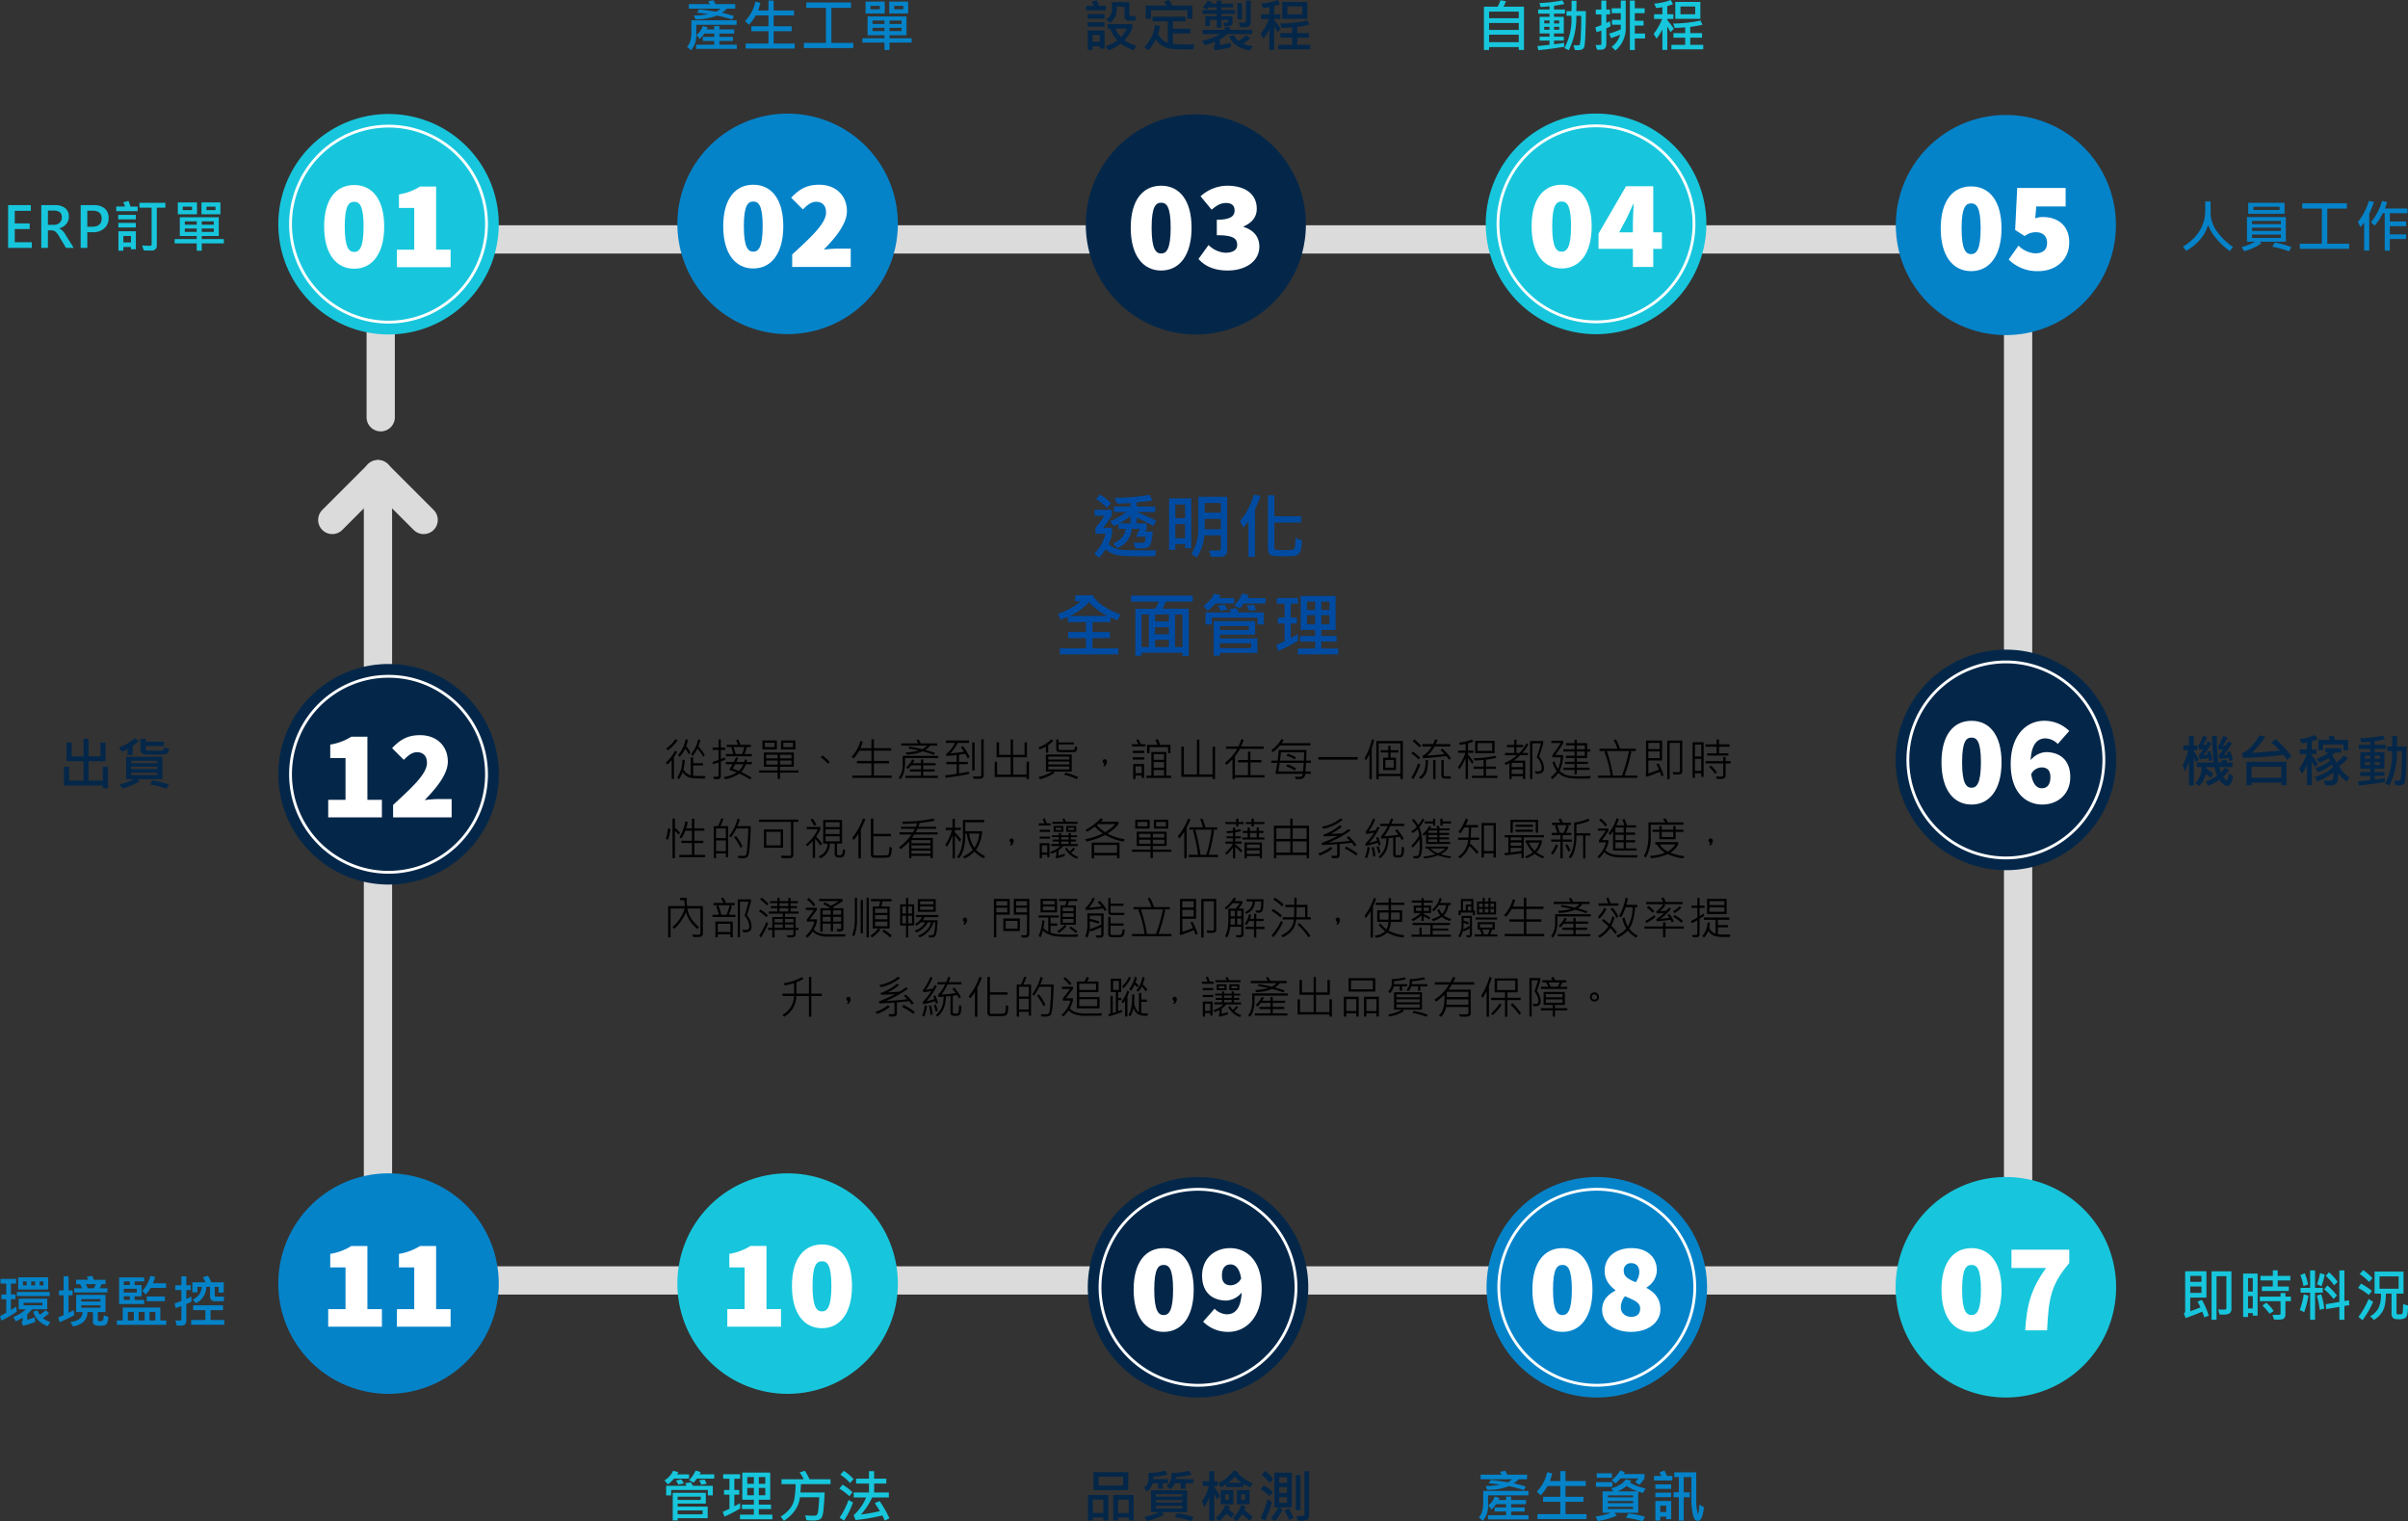 <svg xmlns="http://www.w3.org/2000/svg" width="851.544" height="537.92" viewBox="0 0 851.544 537.92">
  <rect x="0" y="0" width="851.544" height="537.92" fill="#333333" stroke="none"/>
  <g id="Group_504" data-name="Group 504" transform="translate(3344.66 10137.66)">
    <path id="Path_602" data-name="Path 602" d="M-30.73-17.627-32.22-16.1a18.213,18.213,0,0,0-3.833-3.052l1.4-1.624A17.081,17.081,0,0,1-30.73-17.627ZM-14.776-11.5-15.8-9.656a44.391,44.391,0,0,0-5.9-2.917V-10.6h3.552v1.941l-.525.977h2.649a21.345,21.345,0,0,1-.659,4.163A2.487,2.487,0,0,1-17.7-2.136a6.405,6.405,0,0,1-2.789.391q-.818,0-1.636-.049l-.72-1.978q.793.024,3.247.024a.81.81,0,0,0,.879-.623A7.356,7.356,0,0,0-18.5-5.9h-3.43l1.379-2.759h-2.881a7.945,7.945,0,0,1-5.139,6.8l-1.453-1.624A7.6,7.6,0,0,0-26.928-5.64a5.03,5.03,0,0,0,1.3-3.015h-2.527V-10.4q-1.184.586-1.624.745l-1.343-1.7A21.263,21.263,0,0,0-25.4-14.6h-4.309v-1.953h5.811V-17.8q-2.527.2-4.736.2l-.842-2.026a67.736,67.736,0,0,0,12.244-1.05l1.16,1.978q-2.429.415-5.627.671v1.477h6.567V-14.6H-21.6A66.087,66.087,0,0,1-14.776-11.5Zm-9.119.9v-2.71a19.2,19.2,0,0,1-3.833,2.71Zm9.143,9.546L-15.228,1q-1.843.037-3.918.037-3.516,0-6-.092A20.462,20.462,0,0,1-28.7.6,9.867,9.867,0,0,1-30.81-.171a8.312,8.312,0,0,1-1.862-1.257A20.687,20.687,0,0,1-34.979,1.55L-36.7.1A14.312,14.312,0,0,0-32.72-6.946h-3.552v-2.1a31.959,31.959,0,0,0,3.174-4.26h-3.479v-2.075H-30.5v2.075a48.768,48.768,0,0,1-3.076,4.285h3.149v2.075a12.756,12.756,0,0,1-1.221,3.674,7.68,7.68,0,0,0,4.437,2.032Q-24.725-.977-14.751-1.05ZM10.3-1.379A3.244,3.244,0,0,1,9.937.391a1.652,1.652,0,0,1-.952.7,10.265,10.265,0,0,1-2.246.159q-1.086,0-2.087-.049L3.894-1q2.014.049,3.333.049.818,0,.818-.745V-6.372H2.222a15.568,15.568,0,0,1-2.7,7.825L-2.356.146A15.935,15.935,0,0,0,.1-9.131V-20H10.3Zm-2.258-13v-3.442H2.356v3.442Zm0,5.884V-12.17H2.356V-8.5ZM-2.4-1.794H-4.578V-3.247H-8.044v2.026h-2.185v-18.2H-2.4ZM-4.578-12.427v-4.846H-8.044v4.846Zm0,7.08v-5H-8.044v5ZM22.076-20.3l-.623,1.709q-.33.9-.647,1.611l-.684,1.453V1.245H17.828V-11.3Q17.034-10.266,16-9.07l-1.147-2.307a25.968,25.968,0,0,0,4.9-9.375ZM36.749-4.578a15.158,15.158,0,0,1-.409,3.461A3.024,3.024,0,0,1,35.571.214a2.868,2.868,0,0,1-1.086.61,19.812,19.812,0,0,1-3.741.189A25.553,25.553,0,0,1,26.08.793,1.69,1.69,0,0,1,25.06-.079,3.513,3.513,0,0,1,24.725-1.7V-20.52H27V-13.1h9.46v2.222H27v9.045a.536.536,0,0,0,.409.519,17.746,17.746,0,0,0,3.314.153A11.359,11.359,0,0,0,33.874-1.4q.568-.244.6-4.041ZM-27.419,21.6l-1.062,2.075q-1.855-.745-2.49-1.025v1.685h-6.36v3.491h6.152v2.148h-6.152V33.6h9.155V35.72h-20.7V33.6h9.253V29.971h-6.3V27.822h6.3V24.331h-6.4v-1.88q-1.135.513-2.527,1.05l-1.025-2.051a25.725,25.725,0,0,0,8.13-4.48h-1.978V14.846h6.152Q-34.8,18.936-27.419,21.6ZM-32,22.146a19.038,19.038,0,0,1-6.482-4.919A21.487,21.487,0,0,1-45.4,22.146ZM-1.852,17.08h-9.521a20.159,20.159,0,0,1-1.221,2.515H-3.3v16.7H-5.5V35.146H-19.979V36.2h-2.173v-16.6h6.958a12.177,12.177,0,0,0,1.318-2.515h-9.8V14.956H-1.852ZM-5.5,33.145V21.6H-8.151V33.145Zm-4.822-9.07V21.6h-4.871v2.478Zm-7.056,9.07V21.6h-2.6V33.145Zm7.056-4.517V26.1h-4.871v2.527Zm0,4.517V30.581h-4.871v2.563ZM23.9,17.727H16.2a12.719,12.719,0,0,1-1.416,1.77l-2.026-1.074a14.357,14.357,0,0,0,2.917-4.248l2.258.647q-.317.647-.549,1.025H23.9Zm-11.145,0h-6.6A19.476,19.476,0,0,1,3.378,20.3L1.925,18.5a9.548,9.548,0,0,0,3.8-4.248l2.258.6a5.728,5.728,0,0,1-.5,1h5.273Zm-2.307,2.148L8,20.327a12.921,12.921,0,0,0-1.05-1.758l2.368-.488A10.738,10.738,0,0,1,10.446,19.875Zm10.107.146-2.4.378a10.1,10.1,0,0,0-.952-1.953l2.429-.269A13.389,13.389,0,0,1,20.553,20.022Zm2.722,5.127h-2.2v-2.4H4.855v2.4H2.646V20.9h9.009a7.672,7.672,0,0,0-.61-1.123l2.551-.4A10.626,10.626,0,0,1,14.4,20.9h8.875ZM21,35.22H7.724v1H5.551V24H20.175v4.773H7.724V30.1H21Zm-3.052-8.069V25.7H7.724v1.453Zm.818,6.372V31.777H7.724v1.746ZM49.6,35.7H35.28V33.669h6.14V31.2H36.147V29.226H41.42V27.078H36.306v-12H48.647v12H43.605v2.148H49V31.2h-5.4v2.466H49.6ZM46.474,20.046V17.056H43.605v2.991Zm-5.054,0V17.056H38.5v2.991ZM46.474,25.1V21.853H43.605V25.1Zm-5.054,0V21.853H38.5V25.1Zm-6.042,5.823a60.309,60.309,0,0,1-6.958,3.6L27.651,32.4q.9-.354,2.979-1.355V24.819h-2.4V22.744h2.4V17.8H27.846v-2h7.483v2H32.778v4.944h2.173v2.075H32.778V29.9A17.428,17.428,0,0,0,35.3,28.579Z" transform="translate(-2921 -9942)" fill="#004ba2"/>
    <path id="Path_603" data-name="Path 603" d="M-29.413,0h-8.379V-15.127h8.037v2.012h-5.693v4.453h5.283v2h-5.283v4.648h6.035Zm14.838,0h-2.744L-19.78-4.121a5.79,5.79,0,0,0-1.313-1.65,2.207,2.207,0,0,0-1.353-.439h-1.27V0h-2.344V-15.127h4.814a5.57,5.57,0,0,1,3.638,1.06,3.674,3.674,0,0,1,1.284,3,3.981,3.981,0,0,1-.889,2.607,4.672,4.672,0,0,1-2.48,1.514V-6.9a5.41,5.41,0,0,1,2.275,2.383Zm-9.141-13.193v5.039h2.08a2.856,2.856,0,0,0,2.075-.752,2.55,2.55,0,0,0,.776-1.914q0-2.373-2.812-2.373Zm13.93,7.656V0h-2.344V-15.127h4.57A5.832,5.832,0,0,1-3.623-13.94,4.311,4.311,0,0,1-2.256-10.5,4.556,4.556,0,0,1-3.887-6.841a5.721,5.721,0,0,1-4.033,1.3Zm0-7.627V-7.49h1.68q3.389,0,3.389-2.91,0-2.764-3.252-2.764ZM8.022-13H.444v-1.621H3.53a6.485,6.485,0,0,0-.605-1.5L4.77-16.6a11.047,11.047,0,0,1,.693,1.982H8.022Zm9.8-1.221H14.789V-.762a1.6,1.6,0,0,1-.5,1.24,1.8,1.8,0,0,1-1.265.459Q11.743.938,10.19.9L9.6-.859q1.406.107,2.666.107.693,0,.693-.391V-14.219H8.647v-1.719h9.18ZM7.368-10.1H1.147V-11.68H7.368Zm0,2.881H1.186V-8.838H7.368ZM7.387.5H5.649v-.82H2.963v1.3H1.225V-5.879H7.387ZM5.649-1.943V-4.219H2.963v2.275Zm31.635-9.941h-6.7v-4.2h6.7Zm-1.738-1.475V-14.58h-3.2v1.221ZM29-11.885H22.225v-4.2H29Zm-1.758-1.475V-14.58H23.964v1.221ZM38.5-1.6H30.682V1H28.905V-1.6H21.1V-3.115h7.8V-4.2H22.929V-10.84H36.708V-4.2H30.682v1.084H38.5ZM34.95-8.2V-9.385H30.682V-8.2Zm-6.045,0V-9.385H24.686V-8.2ZM34.95-5.664V-6.836H30.682v1.172Zm-6.045,0V-6.836H24.686v1.172Z" transform="translate(-3304 -10050)" fill="#17c6dc"/>
    <path id="Path_604" data-name="Path 604" d="M-22-.322l-1.152,1.465Q-29-3.281-30.841-8.145-32.287-2.7-38.5,1.035L-39.7-.42q7.881-4.912,7.881-12.822v-3.193h1.895v4.111a11.064,11.064,0,0,0,2.183,6.392A22.77,22.77,0,0,0-22-.322ZM-3.757-12.061H-16.618v-3.877H-3.757ZM-5.525-13.4v-1.143h-9.258V-13.4ZM-3.318-2.178h-9.307l.664.576A20.211,20.211,0,0,1-18,1.162l-.986-1.426a21.14,21.14,0,0,0,4.8-1.914h-2.881v-8.74h13.74Zm-1.758-6.24V-9.541H-15.261v1.123Zm0,2.422V-7.139H-15.261V-6Zm0,2.461V-4.7H-15.261v1.162ZM-1.364-.264l-.879,1.484A28.118,28.118,0,0,0-8.083-.4l.82-1.484A25.608,25.608,0,0,1-1.364-.264ZM19.079.322H1.618V-1.484h7.8V-13.9H2.478v-1.865h15.8V-13.9H11.335V-1.484h7.744Zm8.784-16.543q-.43,1.221-.83,2.178l-.85,1.982V.957H24.377V-9a15.292,15.292,0,0,1-1.338,1.66L22.2-9.2a22.156,22.156,0,0,0,3.857-7.422Zm11.816,3.945H33.459v2.939H39.22v1.66H33.459v2.9H39.24v1.631H33.459V.977h-1.8V-12.275h-.684A21.491,21.491,0,0,1,28.1-7.861L26.8-9.1a21.2,21.2,0,0,0,3.926-7.5l1.777.381a23.975,23.975,0,0,1-.781,2.285h7.959Z" transform="translate(-2533 -10050)" fill="#0583c9"/>
    <path id="Path_605" data-name="Path 605" d="M-22.658-13.584h-2.979a9.867,9.867,0,0,1-1.748,1.445A40.048,40.048,0,0,1-23.1-10.977l-.664,1.221A44.082,44.082,0,0,0-29.1-11.143a19.8,19.8,0,0,1-7.656,1.3l-.518-1.357a24,24,0,0,0,4.98-.459,35.723,35.723,0,0,0-3.926-.5l.8-1.182q2.813.264,5.986.84a9.625,9.625,0,0,0,1.553-1.084H-39.064V-15.2h7.422q-.264-.488-.576-1.006l1.816-.381q.41.654.781,1.387h6.963Zm.5,5.684H-36.437v3.281a8.26,8.26,0,0,1-1.846,5.742L-39.7-.137A4.721,4.721,0,0,0-38.61-1.943,11.891,11.891,0,0,0-38.156-5.8V-9.482h16Zm.039,8.516H-36.476V-.859h6.4V-2.178h-4.043V-3.623h4.043V-4.775H-33.6A9.047,9.047,0,0,1-35.216-2.9l-1.1-1.4A7.581,7.581,0,0,0-34.1-7.48l1.66.5a2.757,2.757,0,0,1-.293.723h2.656v-1.2h1.816v1.2h5.244v1.484h-5.244v1.152h4.785v1.445h-4.785V-.859h6.143ZM-1.618.5H-18.962V-1.26H-10.9V-5.625H-16.96V-7.383H-10.9V-11.2h-4.482A16.3,16.3,0,0,1-17.82-7.92l-1.357-1.3a14.093,14.093,0,0,0,3.652-6.865l1.787.42q-.342,1.279-.82,2.705H-10.9v-3.506H-9.06v3.506h7.178V-11.2H-9.06v3.818H-2.7v1.758H-9.06V-1.26h7.441Zm20.7-.176H1.618V-1.484h7.8V-13.9H2.478v-1.865h15.8V-13.9H11.335V-1.484h7.744ZM38.5-11.885H31.8v-4.2h6.7Zm-1.738-1.475V-14.58h-3.2v1.221Zm-6.543,1.475H23.439v-4.2h6.777Zm-1.758-1.475V-14.58H25.177v1.221ZM39.718-1.6H31.9V1H30.119V-1.6h-7.8V-3.115h7.8V-4.2H24.142V-10.84H37.921V-4.2H31.9v1.084h7.822ZM36.164-8.2V-9.385H31.9V-8.2Zm-6.045,0V-9.385H25.9V-8.2Zm6.045,2.539V-6.836H31.9v1.172Zm-6.045,0V-6.836H25.9v1.172Z" transform="translate(-3062 -10121)" fill="#0583c9"/>
    <path id="Path_606" data-name="Path 606" d="M-32.58-12.979h-7V-14.6H-36.9a13.2,13.2,0,0,0-.684-1.5l1.777-.439a10.19,10.19,0,0,1,.82,1.943h2.4ZM-22.1-9.336h-2.6a1.211,1.211,0,0,1-.9-.425,1.366,1.366,0,0,1-.4-.962v-3.555h-2.744v1.2a5.331,5.331,0,0,1-.659,2.549,4.64,4.64,0,0,1-1.8,1.885l-1.24-1.221a3.814,3.814,0,0,0,1.963-3.7v-2.354h6.221v4.453a.454.454,0,0,0,.186.352.56.56,0,0,0,.352.156H-22.1Zm-10.957-.742h-5.986v-1.6h5.986Zm0,2.861h-5.986V-8.8h5.986ZM-21.877-.5l-.84,1.621A15.324,15.324,0,0,1-27.3-1.221a18.162,18.162,0,0,1-4.346,2.4L-32.658-.342A12.383,12.383,0,0,0-28.576-2.4,13.5,13.5,0,0,1-31.1-6.523H-32V-8.164h8.721v1.641a15.864,15.864,0,0,1-2.7,4.1A11.869,11.869,0,0,0-21.877-.5ZM-25.2-6.523h-3.984a10.432,10.432,0,0,0,1.924,2.959A11.016,11.016,0,0,0-25.2-6.523ZM-33.039.537h-1.738v-.8H-37.3V1.016H-39V-5.9h5.957Zm-1.738-2.422V-4.258H-37.3v2.373ZM-1.98-10h-1.8v-3.018H-16.618V-10H-18.5v-4.678h7.344a11.028,11.028,0,0,0-.879-1.543l1.777-.42a9.287,9.287,0,0,1,1.123,1.963H-1.98Zm.762,9.023-.5,1.738q-1.074.02-2.266.02A49.1,49.1,0,0,1-9.719.571a7.937,7.937,0,0,1-2.734-.937A7.786,7.786,0,0,1-14.9-2.676a19.91,19.91,0,0,1-2.656,3.818L-18.982-.02a12.856,12.856,0,0,0,3.7-7.744l1.816.225a17.042,17.042,0,0,1-.654,2.861A6.354,6.354,0,0,0-10.7-1.484V-9.1h-5.361v-1.66H-4.441V-9.1H-8.884v2.6h6.162v1.66H-8.884v3.7q2.363.215,5.049.215Q-2.517-.928-1.218-.977ZM18.64-8.623a1.5,1.5,0,0,1-.293.908,1.513,1.513,0,0,1-.679.547,6.37,6.37,0,0,1-1.763.146q-.518,0-.986-.039l-.5-1.621q.3.02.8.02a6.476,6.476,0,0,0,1.484-.088.314.314,0,0,0,.215-.312v-7.4H18.64Zm-5.518-3.154H8.259v.84H12.2v2.275a1.208,1.208,0,0,1-.4.957,4.742,4.742,0,0,1-2.5.283l-.381-1.3,1.455-.02q.225,0,.225-.283v-.6H8.259v2.734H6.618V-9.619h-2.4v2.178H2.6v-3.5H6.618v-.84h-5v-1.367h5v-.9H3.737q-.166.225-.635.762l-1.367-.9A13.857,13.857,0,0,0,3.4-16.465l1.582.488a4.287,4.287,0,0,1-.342.6H6.618v-1.084H8.259v1.084h4.18v1.338H8.259v.9h4.863Zm2.441,1.953H13.9v-5.713h1.66ZM19.157-4.6H10.378A13.18,13.18,0,0,1,7.761-2.783V-.742q1.768-.283,3.779-.781L11.579.039A42.45,42.45,0,0,1,5.837,1.1L5.5-.381A.649.649,0,0,0,5.964-1v-.928A24.6,24.6,0,0,1,2.458-.684l-1-1.553A20.043,20.043,0,0,0,7.741-4.6H1.657V-6.1h7.9a3.557,3.557,0,0,0-.439-.781l1.924-.273q.3.5.576,1.055h7.539Zm.166,4.277L18.4,1.2Q12.732.244,10.964-3.877l1.738-.3A7.532,7.532,0,0,0,14.284-2.2,11.726,11.726,0,0,0,17.038-4.18L18.5-3.164a11.755,11.755,0,0,1-2.588,1.943A16.335,16.335,0,0,0,19.323-.322Zm9.955-6.162-1.221,1.2a15.777,15.777,0,0,0-1.123-1.992V.977H25.216V-6.24a19.529,19.529,0,0,1-2.08,3.262l-1-1.7a22,22,0,0,0,3-5.283H22.277v-1.66h2.939v-2.5a20.844,20.844,0,0,1-2.2.283l-.7-1.543a21.233,21.233,0,0,0,5.859-1.279l.8,1.465a12.934,12.934,0,0,1-2.041.674v2.9H29.1v1.66H26.935v.42A28.338,28.338,0,0,1,29.279-6.484ZM38.644-10H29.777v-5.977h8.867Zm-1.826-1.621v-2.734H31.6v2.734ZM39.66.781H28.4V-.82h4.883v-2.5h-4.16V-4.941h4.16V-6.982q-2.383.176-3.682.205L29.015-8.34A47.979,47.979,0,0,0,38.7-9.4l.674,1.5a39.479,39.479,0,0,1-4.316.742v2.217h4.18V-3.32H35.06v2.5h4.6Z" transform="translate(-2921 -10121)" fill="#042749"/>
    <path id="Path_607" data-name="Path 607" d="M-23.742,1h-1.836V-.02h-10.5V1H-37.9V-14.3h4.824a9.743,9.743,0,0,0,1-2.266l1.943.322a7.059,7.059,0,0,1-.879,1.943h7.275Zm-1.836-11.221v-2.334h-10.5v2.334Zm0,4.141V-8.535h-10.5v2.451Zm0,4.346V-4.4h-10.5v2.666Zm16.342-10.1H-13.1V-10.7h3.447v5.879H-13.1V-3.7h3.447v1.4H-13.1v1.27a33.373,33.373,0,0,0,3.545-.508L-9.48-.117q-4.326.723-9.16,1.2L-19-.361-14.7-.8V-2.3h-3.5V-3.7h3.5V-4.824h-3.5V-10.7h3.5v-1.133h-4.014V-13.3H-14.7v-1.143q-1.3.166-3.135.264l-.439-1.4a50.206,50.206,0,0,0,8.135-.947l.684,1.279q-1.426.332-3.643.625V-13.3h3.867Zm-2.041,3.457V-9.424H-13.1v1.045ZM-14.7-8.4V-9.424h-1.875V-8.4Zm3.428,2.256V-7.158H-13.1v1.016Zm-3.428,0V-7.158h-1.875v1.016Zm12.861-6.582q-.02,4.18-.186,8.052A33.935,33.935,0,0,1-2.37-.2a1.613,1.613,0,0,1-.674.933,3.028,3.028,0,0,1-1.611.327q-.518,0-1.064-.049l-.5-1.7q.762.059,1.211.059.869,0,1.016-.22A21.081,21.081,0,0,0-3.64-4.419q.205-3.354.137-6.646H-5.222A25.875,25.875,0,0,1-7.888,1.1L-9.431.342A21.784,21.784,0,0,0-6.96-11.064H-8.7v-1.66h1.777q.049-2.461.02-3.652h1.738q0,1.885-.059,3.652ZM19.079-3.057H15.456V1.035H13.718v-17.5h1.738v2.744h3.486V-12H15.456v2.686h3.105v1.7H15.456V-4.8h3.623ZM12.243-6.9A10.107,10.107,0,0,1,8.6,1.2L7.282-.117A7.723,7.723,0,0,0,10.261-4.4Q8.747-3.74,7.1-3.2L6.364-4.775a27.456,27.456,0,0,0,4.131-1.5V-7.92H7.38V-9.639H10.5V-12H7.3v-1.719H10.5v-2.744h1.748ZM6.882-7.344q-.8.42-1.5.723v5.586a2.476,2.476,0,0,1-.4,1.353q-.4.63-1.836.63-.43,0-1.025-.029L1.6-.742A11.843,11.843,0,0,0,3.435-.811q.205-.068.205-.43v-4.6l-1.68.576L1.5-6.963q1.543-.566,2.139-.82v-3.76H1.657v-1.738H3.64v-3.184H5.378v3.184H6.7v1.738H5.378v2.979a10.832,10.832,0,0,0,1.279-.6Zm22.4.859-1.221,1.2a15.777,15.777,0,0,0-1.123-1.992V.977H25.216V-6.24a19.529,19.529,0,0,1-2.08,3.262l-1-1.7a22,22,0,0,0,3-5.283H22.277v-1.66h2.939v-2.5a20.844,20.844,0,0,1-2.2.283l-.7-1.543a21.233,21.233,0,0,0,5.859-1.279l.8,1.465a12.934,12.934,0,0,1-2.041.674v2.9H29.1v1.66H26.935v.42A28.338,28.338,0,0,1,29.279-6.484ZM38.644-10H29.777v-5.977h8.867Zm-1.826-1.621v-2.734H31.6v2.734ZM39.66.781H28.4V-.82h4.883v-2.5h-4.16V-4.941h4.16V-6.982q-2.383.176-3.682.205L29.015-8.34A47.979,47.979,0,0,0,38.7-9.4l.674,1.5a39.479,39.479,0,0,1-4.316.742v2.217h4.18V-3.32H35.06v2.5h4.6Z" transform="translate(-2782 -10121)" fill="#17c6dc"/>
    <path id="Path_133" data-name="Path 133" d="M520.514,445.879V407.692A24.692,24.692,0,0,1,545.206,383h529.645a24.692,24.692,0,0,1,24.692,24.692v318.73a24.692,24.692,0,0,1-24.692,24.692H519.542V466.005" transform="translate(-3730.542 -10435.999)" fill="none" stroke="#dbdbdb" stroke-linecap="round" stroke-linejoin="round" stroke-width="10"/>
    <path id="Path_134" data-name="Path 134" d="M617.539,1027.391l-16.155-16.155,16.155-16.155" transform="translate(-2199.764 -10571.347) rotate(90)" fill="none" stroke="#dbdbdb" stroke-linecap="round" stroke-linejoin="round" stroke-width="10"/>
    <path id="Path_608" data-name="Path 608" d="M38.985,0A38.985,38.985,0,1,1,0,38.985,38.985,38.985,0,0,1,38.985,0Z" transform="matrix(0.254, -0.967, 0.967, 0.254, -3254.861, -10030.577)" fill="#17c6dc"/>
    <path id="Path_609" data-name="Path 609" d="M34.653,0A34.653,34.653,0,1,1,0,34.653,34.653,34.653,0,0,1,34.653,0Z" transform="translate(-3241.917 -10093.057)" fill="none" stroke="#fff" stroke-width="1"/>
    <path id="Path_135" data-name="Path 135" d="M497.744,908.742c0-9.764,4.32-14.669,10.62-14.669s10.619,4.949,10.619,14.669c0,9.765-4.319,14.94-10.619,14.94S497.744,918.507,497.744,908.742Zm13.95,0c0-7.559-1.53-8.729-3.33-8.729s-3.33,1.17-3.33,8.729,1.53,9,3.33,9S511.694,916.3,511.694,908.742Z" transform="translate(-3727.778 -10966.313)" fill="#fff"/>
    <path id="Path_136" data-name="Path 136" d="M523.484,916.932h6.12V902.173h-5.4V897.4a20.255,20.255,0,0,0,7.47-2.79h5.669v22.319h5.13v6.21H523.484Z" transform="translate(-3727.778 -10966.313)" fill="#fff"/>
    <path id="Path_610" data-name="Path 610" d="M38.985,0A38.985,38.985,0,1,1,0,38.985,38.985,38.985,0,0,1,38.985,0Z" transform="translate(-3121.267 -10058.5) rotate(-45)" fill="#0583c9"/>
    <path id="Path_137" data-name="Path 137" d="M497.744,703.921c0-9.764,4.32-14.669,10.62-14.669s10.619,4.95,10.619,14.669c0,9.765-4.319,14.94-10.619,14.94S497.744,713.686,497.744,703.921Zm13.95,0c0-7.559-1.53-8.729-3.33-8.729s-3.33,1.17-3.33,8.729,1.53,9,3.33,9S511.694,711.481,511.694,703.921Z" transform="translate(-3586.647 -10761.588)" fill="#fff"/>
    <path id="Path_138" data-name="Path 138" d="M522.134,713.911c6.75-6.21,11.969-10.979,11.969-14.85,0-2.564-1.439-3.779-3.509-3.779-1.89,0-3.33,1.35-4.68,2.7l-4.14-4.139c2.97-3.15,5.67-4.59,9.9-4.59,5.76,0,9.809,3.69,9.809,9.36,0,4.59-4.319,9.629-8.19,13.589a45.974,45.974,0,0,1,4.77-.36h4.77v6.48h-20.7Z" transform="translate(-3586.647 -10761.588)" fill="#fff"/>
    <path id="Path_611" data-name="Path 611" d="M38.943,0A38.943,38.943,0,1,1,0,38.943,38.943,38.943,0,0,1,38.943,0Z" transform="matrix(0.13, -0.991, 0.991, 0.13, -2965.429, -10024.778)" fill="#042749"/>
    <path id="Path_139" data-name="Path 139" d="M510.394,507.119c0-9.889,4.374-14.855,10.755-14.855s10.755,5.012,10.755,14.855c0,9.889-4.376,15.131-10.755,15.131S510.394,517.009,510.394,507.119Zm14.126,0c0-7.657-1.549-8.841-3.371-8.841s-3.372,1.185-3.372,8.841,1.549,9.115,3.372,9.115S524.52,514.776,524.52,507.119Z" transform="translate(-3455.19 -10564.252)" fill="#fff"/>
    <path id="Path_140" data-name="Path 140" d="M524.468,513.227a9.125,9.125,0,0,0,5.925,2.734c2.551,0,4.192-.911,4.192-2.734,0-2.189-1.139-3.465-7.2-3.465v-5.467c4.832,0,6.29-1.276,6.29-3.281,0-1.734-1.048-2.645-3.007-2.645-1.916,0-3.283.82-5.105,2.369L521.643,496a14.228,14.228,0,0,1,9.386-3.736c6.381,0,10.484,2.916,10.484,8.158,0,2.779-1.551,4.875-4.65,6.242v.182c3.28,1,5.561,3.28,5.561,6.928,0,5.467-5.2,8.477-11.211,8.477-4.7,0-8.112-1.549-10.3-4.1Z" transform="translate(-3441.745 -10564.252)" fill="#fff"/>
    <path id="Path_612" data-name="Path 612" d="M38.985,0A38.985,38.985,0,1,1,0,38.985,38.985,38.985,0,0,1,38.985,0Z" transform="matrix(0.928, -0.374, 0.374, 0.928, -2831, -10080.09)" fill="#17c6dc"/>
    <path id="Path_613" data-name="Path 613" d="M34.653,0A34.653,34.653,0,1,1,0,34.653,34.653,34.653,0,0,1,34.653,0Z" transform="translate(-2814.922 -10093.153)" fill="none" stroke="#fff" stroke-width="1"/>
    <path id="Path_141" data-name="Path 141" d="M694,383.833c0-9.764,4.32-14.669,10.62-14.669s10.62,4.95,10.62,14.669c0,9.765-4.32,14.94-10.62,14.94S694,393.6,694,383.833Zm13.95,0c0-7.559-1.53-8.729-3.33-8.729s-3.329,1.17-3.329,8.729,1.529,9,3.329,9S707.948,391.393,707.948,383.833Z" transform="translate(-3497.038 -10441.5)" fill="#fff"/>
    <path id="Path_142" data-name="Path 142" d="M740.078,391.843h-3.06v6.39h-7.2v-6.39h-12.15v-5.4l9.72-16.739h9.63v16.29h3.06Zm-10.26-5.849v-3.241c0-1.934.18-4.814.27-6.749h-.18c-.72,1.71-1.53,3.42-2.34,5.13l-2.61,4.86Z" transform="translate(-3497.038 -10441.5)" fill="#fff"/>
    <path id="Path_614" data-name="Path 614" d="M38.915,0A38.915,38.915,0,1,1,0,38.915,38.915,38.915,0,0,1,38.915,0Z" transform="translate(-2674.235 -10097)" fill="#0583c9"/>
    <path id="Path_143" data-name="Path 143" d="M911.47,391.842c0-9.882,4.371-14.845,10.747-14.845s10.747,5.008,10.747,14.845c0,9.882-4.373,15.12-10.747,15.12S911.47,401.724,911.47,391.842Zm14.116,0c0-7.651-1.548-8.835-3.369-8.835s-3.371,1.184-3.371,8.835,1.55,9.108,3.371,9.108S925.586,399.493,925.586,391.842Z" transform="translate(-3569.827 -10448.747)" fill="#fff"/>
    <path id="Path_144" data-name="Path 144" d="M925.491,397.638a9.153,9.153,0,0,0,5.828,2.732c2.732,0,4.282-1.184,4.282-3.736,0-2.459-1.641-3.733-3.918-3.733a6.256,6.256,0,0,0-4.006,1.366l-3.369-2.185.728-14.845H942.16v6.556H931.774l-.364,4.191a7.338,7.338,0,0,1,2.734-.455c5.008,0,9.29,2.823,9.29,8.926,0,6.465-5.056,10.2-10.932,10.2a14.225,14.225,0,0,1-10.474-4.1Z" transform="translate(-3556.349 -10448.44)" fill="#fff"/>
    <path id="Path_615" data-name="Path 615" d="M-22.619-11.8H-33.224v-4.326h10.605Zm-1.7-1.465v-1.4h-1.318v1.4Zm-2.939,0v-1.4h-1.367v1.4Zm-2.959,0v-1.4h-1.328v1.4Zm-3.506,9.3A45.873,45.873,0,0,1-39.142-.8l-.518-1.6q.908-.439,2.2-1.182V-8.359h-1.7v-1.68h1.7V-13.9h-2.021v-1.641h5.508V-13.9H-35.8v3.857h1.621v1.68H-35.8v3.818q.84-.518,1.865-1.26Zm11.641-5.518H-33.7v-1.455h11.621ZM-22.941-4.8h-5.42a11.651,11.651,0,0,1-1.66,1.768v1.973q1.24-.381,2.6-.9L-27.2-.381a23.731,23.731,0,0,1-4.346,1.4l-.5-1.357a.818.818,0,0,0,.381-.723v-.752A20.936,20.936,0,0,1-34.084-.537l-.879-1.523A13.36,13.36,0,0,0-30.539-4.8h-2.52v-3.76h10.117Zm-1.738-1.416V-7.1H-31.32v.879Zm2.8,5.918-.908,1.445A7.67,7.67,0,0,1-26.066-.864,6.638,6.638,0,0,1-27.882-4l1.523-.381a4.6,4.6,0,0,0,.762,1.5A10.812,10.812,0,0,0-23.537-4.5l1.221,1.1a12.776,12.776,0,0,1-2.227,1.7A8.138,8.138,0,0,0-21.877-.3ZM-1.657-10.762H-13.415v-1.475h2.773a12.664,12.664,0,0,0-.693-1.445h-1.406v-1.562h4.219a7.163,7.163,0,0,0-.42-1.055l1.9-.342a5.49,5.49,0,0,1,.5,1.4h4.2v1.563h-1.4a10.179,10.179,0,0,1-.684,1.445h2.764Zm-4.121-2.92H-9.323a8.406,8.406,0,0,1,.684,1.445H-6.5A7.137,7.137,0,0,0-5.779-13.682ZM-13.4-2.7A56.643,56.643,0,0,1-18.562-.225l-.5-1.7q1.3-.518,1.9-.82V-9.756H-18.8v-1.709h1.641v-5.02h1.738v5.02h1.436v1.709h-1.436v6.191Q-14.5-4.023-13.6-4.5Zm12.08.576a7.278,7.278,0,0,1-.4,2.061,1.571,1.571,0,0,1-.723.85,5.945,5.945,0,0,1-2.051.215,3.906,3.906,0,0,1-1.758-.3A1.105,1.105,0,0,1-6.8-.361V-3.818H-8.718A5.093,5.093,0,0,1-10-.493,7.115,7.115,0,0,1-13.884,1.24l-.859-1.582A6.276,6.276,0,0,0-11.53-1.431a3.345,3.345,0,0,0,1.094-2.388h-2.285V-9.9H-2.361v6.084H-5.075v2.734q0,.508.537.508.986,0,1.23-.288a4.1,4.1,0,0,0,.332-1.812Zm-2.822-5.42v-.84h-6.777v.84Zm0,2.2v-.879h-6.777v.879Zm23.217-7.021H13.62a11.426,11.426,0,0,1-1.777,2.344l-1.123-1.3A12.168,12.168,0,0,0,13.5-16.582l1.7.3A15.542,15.542,0,0,1,14.421-14h4.658ZM11.335-6.68H2.458v-9.4h8.857v1.426H7.937v1.279h2.48v3.994H7.937v1.27h3.4Zm-5.059-6.7v-1.279H4.118v1.279Zm2.441,2.656v-1.318h-4.6v1.318ZM6.277-8.115v-1.27H4.118v1.27Zm12.363.439H12.224V-9.316H18.64Zm.5,8.359H1.657V-.859h2.1V-5.42H17.038V-.859h2.1ZM15.28-3.877H13.2V-.859h2.08ZM11.5-.859V-3.877H9.382V-.859Zm-3.838,0V-3.877H5.544V-.859Zm31.86-6.816H36.017a1.277,1.277,0,0,1-.981-.464,1.593,1.593,0,0,1-.415-1.1v-3.486H33.283a6.066,6.066,0,0,1-.967,3.35A6.551,6.551,0,0,1,29.66-6.963L28.478-8.242a5.156,5.156,0,0,0,2.31-1.855,4.543,4.543,0,0,0,.874-2.627h-1.5v1.943h-1.8v-3.574H32.98a6.223,6.223,0,0,0-.918-1.748l1.8-.576a18.585,18.585,0,0,1,1.182,2.324h4.424v3.633H37.658v-2H36.281v3.008q0,.439.4.439h2.842ZM28.039-7.5q-.664.342-1.816.859V-.723A1.782,1.782,0,0,1,25.959.293,1.334,1.334,0,0,1,25.3.825a4.949,4.949,0,0,1-1.455.142q-.537,0-1.025-.049L22.384-.9q1.055.1,1.641.1a.4.4,0,0,0,.322-.171.576.576,0,0,0,.137-.366V-5.957q-1.123.439-2.041.713L22.1-6.924a16.668,16.668,0,0,0,2.383-.84V-11.6H22.316v-1.7h2.168v-3.184h1.738V-13.3h1.533v1.7H26.222v3.145q1.084-.469,1.816-.82ZM39.66.664H27.941v-1.68H32.98V-4.482H28.644V-6.221H39.2v1.738H34.8v3.467H39.66Z" transform="translate(-3305 -9669.885)" fill="#0583c9"/>
    <path id="Path_616" data-name="Path 616" d="M-30.578-.439-32.14.176a20.072,20.072,0,0,0-.742-2.031Q-36.115-.469-38.761.4l-.615-1.6a.876.876,0,0,0,.459-.762v-14.18h7.52v9.326h-5.723v4.834q1.68-.586,3.584-1.377a11.5,11.5,0,0,0-1.025-2.021l1.543-.654A26.345,26.345,0,0,1-30.578-.439Zm-2.578-11.943V-14.5h-3.965v2.119Zm0,3.906v-2.285h-3.965v2.285Zm10.6,5.42a2.025,2.025,0,0,1-.669,1.812,4.348,4.348,0,0,1-2.261.435q-.605,0-1.289-.029l-.5-1.8q1.211.059,2.441.059a.454.454,0,0,0,.342-.176.574.574,0,0,0,.156-.391v-11.24h-3.486v15.4h-1.758V-16.123h7.021ZM-1.736-12.9H-6.179v2.158h3.916V-9.16h-9.521v-1.582h3.848V-12.9H-12.3v-1.6h4.385v-1.963H-6.2V-14.5h4.463ZM-13.3-.439H-15v-.918h-1.68v1.4h-1.738V-15.322H-13.3ZM-15-8.965V-13.7l-1.68-.02v4.736Zm0,5.986V-7.344h-1.68v4.365ZM-1.54-5.557H-3.464v4.7A1.962,1.962,0,0,1-3.757.288,1.39,1.39,0,0,1-4.5.84,7.246,7.246,0,0,1-6.257.977q-.674,0-1.24-.039L-8.025-.7q1.377-.039,2.4-.039.439,0,.439-.479V-5.557H-12.5v-1.6h7.314V-8.437h1.719v1.279H-1.54ZM-7.6-2.08l-1.455.957A20.7,20.7,0,0,0-11.6-4l1.377-1.016A14.883,14.883,0,0,1-7.6-2.08ZM19.118-4.141,17.4-3.857V1H15.622V-3.535l-4.678.791-.127-1.738,4.8-.8V-16.436H17.4v10.82L19-5.859ZM9.743-8.564H7.019V1H5.28V-8.564H1.9v-1.7H5.28v-6.172H7.019v6.172H9.743Zm5.273-3.818-1.26,1.24A17.789,17.789,0,0,0,10.8-14.5l1.143-1.279A20.631,20.631,0,0,1,15.017-12.383Zm-4.6-2.578A20.007,20.007,0,0,1,9.265-10.84L7.7-11.562A19.973,19.973,0,0,0,8.777-15.5Zm-5.859,3.5L2.917-10.9a22.35,22.35,0,0,0-1.094-3.926l1.572-.6A25.4,25.4,0,0,1,4.558-11.465ZM14.763-7.559l-1.2,1.24a20.948,20.948,0,0,0-3.32-3.437L11.384-11.1A21.234,21.234,0,0,1,14.763-7.559Zm-4.5,4.639-1.6.42a27.793,27.793,0,0,0-1-5.02L9.177-8A22.154,22.154,0,0,1,10.261-2.92ZM4.655-7.52A29.844,29.844,0,0,1,3.181-1.68L1.618-2.422A29.284,29.284,0,0,0,3.025-7.959ZM27.316-13.7l-1.191,1.338a19.091,19.091,0,0,0-3.34-2.812l1.279-1.367A20.6,20.6,0,0,1,27.316-13.7ZM39.884-4.023a17.2,17.2,0,0,1-.2,2.964A2.126,2.126,0,0,1,38.864.43a4.466,4.466,0,0,1-2.251.4A5.184,5.184,0,0,1,35.07.679a1.49,1.49,0,0,1-.708-.586,2.091,2.091,0,0,1-.3-1.2V-8.242h-2q0,4.287-1.143,6.226a8.587,8.587,0,0,1-3.076,3.081L26.5-.225a7.407,7.407,0,0,0,2.93-2.832,10.362,10.362,0,0,0,.859-5.186H28.058v-7.773H38.3v7.773h-2.48v6.9q0,.439.4.439A7.776,7.776,0,0,0,37.7-.981q.317-.083.386-1.528t.068-2.012Zm-3.32-5.937v-4.355H29.816v4.355Zm-9.443.742L26.037-7.744a23.388,23.388,0,0,0-3.8-2.5l1.045-1.533A27.664,27.664,0,0,1,27.121-9.219Zm.439,3.9a33.4,33.4,0,0,1-3.76,6.5L22.365,0a30.077,30.077,0,0,0,3.594-6.318Z" transform="translate(-2533 -9672)" fill="#17c6dc"/>
    <path id="Path_617" data-name="Path 617" d="M-2.478,1.016H-4.323V.039H-18.044V-6.582h1.826v4.9h5.078V-8.535h-5.977v-6.621h1.8v4.893h4.18v-6.2h1.8v6.2h4.18v-4.893h1.807v6.621H-9.343V-1.68h5.059v-4.9h1.807Zm10.922-16.8a18.456,18.456,0,0,1-2.207,1.8v3.223H4.421v-2.119a18.269,18.269,0,0,1-2,.957l-.957-1.436a17.858,17.858,0,0,0,5.459-3.281Zm10.654,2.8a2.624,2.624,0,0,1-.542,1.538,1.656,1.656,0,0,1-.967.469q-.562.073-4.048.073-2.324,0-2.993-.049a1.551,1.551,0,0,1-1.1-.542,1.989,1.989,0,0,1-.43-1.353v-3.623h1.836v1.006h6.426V-13.9H10.857v1.035a.509.509,0,0,0,.566.586L16.5-12.3q.732,0,.84-1.094Zm-2.334,10.8H7.937l.762.713A21.438,21.438,0,0,1,2.663,1.1L1.579-.342a21.2,21.2,0,0,0,5.1-1.836H3.962v-7.939h12.8ZM14.978-7.861V-8.7H5.739v.84Zm0,2.08V-6.6H5.739v.82Zm0,2.158V-4.5H5.739v.879Zm4.16,3.359L18.083,1.182A28.823,28.823,0,0,0,12.419-.342l.82-1.416A34.508,34.508,0,0,1,19.138-.264Z" transform="translate(-3304 -9859.942)" fill="#042749"/>
    <path id="Path_618" data-name="Path 618" d="M-29.259-7.842l-1.26.322A5.541,5.541,0,0,0-30.7-8.584q-1.65.283-3.037.42l-.42-1.416a18.42,18.42,0,0,0,1.641-2.139q-.908.078-1.455.078L-34.3-12.92a10.647,10.647,0,0,0,1.641-3.564l1.533.488A15.641,15.641,0,0,1-32.56-13.2a3.638,3.638,0,0,0,.957-.078q.2-.322.664-1.318l1.357.723A20.454,20.454,0,0,1-32.443-9.7a10.776,10.776,0,0,0,1.406-.166,3.035,3.035,0,0,0-.264-.84l1.2-.42A18.078,18.078,0,0,1-29.259-7.842Zm7.324,5.566q-.537,3.486-2.187,3.486-1.152,0-2.637-2.09A21.249,21.249,0,0,1-30.7,1.182l-.977-1.5A16.517,16.517,0,0,0-27.6-2.383,13.927,13.927,0,0,1-28.537-5.4H-31.4l-.02.479A20.856,20.856,0,0,1-28.9-3l-1.084,1.4a11.473,11.473,0,0,0-1.641-1.455A9.153,9.153,0,0,1-33.879,1.26L-35.324.283A7.724,7.724,0,0,0-33.117-5.4h-1.7V-7.041h5.977q-.42-3.447-.557-9.443h1.66a85.318,85.318,0,0,0,.557,9.443H-26a1.522,1.522,0,0,0-.322-.615l1.855-.381q.215.342.547,1h1.738V-5.4h-4.658a8.156,8.156,0,0,0,.557,1.9,9.2,9.2,0,0,0,1.4-1.68l1.523.771A12.307,12.307,0,0,1-25.48-1.943q.9,1.24,1.191,1.24.547,0,.752-2.5Zm-12.148-5.8-1.035.977a13.42,13.42,0,0,0-.762-1.523V1.084h-1.68V-7.744A15.878,15.878,0,0,1-39-3.916l-.781-2.1A22.017,22.017,0,0,0-37.882-11.4h-1.7v-1.68h2.021v-3.408h1.68v3.408h1.318v1.68H-35.88v.313A16.872,16.872,0,0,1-34.084-8.076Zm11.943.137-1.221.4-.2-1.123q-1.748.244-3.125.4l-.459-1.4A13.047,13.047,0,0,0-25.5-11.68q-.762.117-1.5.2l-.254-1.436a14.486,14.486,0,0,0,1.836-3.545l1.484.547a16.3,16.3,0,0,1-1.66,2.939,7.156,7.156,0,0,0,1.035-.137q.488-.82.762-1.367l1.416.547a22.027,22.027,0,0,1-2.852,4.16q.42-.02,1.3-.146a3.492,3.492,0,0,0-.244-.723l1.221-.391A14.437,14.437,0,0,1-22.14-7.939ZM-1.335-9.2l-1.543,1.24a19.052,19.052,0,0,0-1.24-1.758q-7.715.908-14.3,1.094l-.42-1.68q2.871-.928,6.23-6.318l2.021.4a27.09,27.09,0,0,1-4.736,5.742q3.916-.146,9.883-.781a27.27,27.27,0,0,0-3.008-2.8L-6.9-15.244A31.646,31.646,0,0,1-1.335-9.2ZM-3.1,1H-4.919V.1H-15.437V1h-1.826V-7.275H-3.1ZM-4.919-1.641v-3.9H-15.437v3.9Zm13-4.775L6.921-5.342A13.949,13.949,0,0,0,5.876-7.178V.977H4.157V-6.338A11.682,11.682,0,0,1,2.4-3.076l-1-1.748a17.812,17.812,0,0,0,2.637-5.2H1.579V-11.66H4.157V-14.1q-.811.156-1.836.322L1.6-15.322a22.185,22.185,0,0,0,5.42-1.436l.9,1.475a20.209,20.209,0,0,1-2.041.723v2.9h1.66v1.641H5.876v.537A13.179,13.179,0,0,1,8.083-6.416Zm10.635-4.941h-1.68v-2.021H9.861v2.021H8.181v-3.682H12.2a4.219,4.219,0,0,0-.439-1.162l1.777-.381a9.332,9.332,0,0,1,.557,1.543h4.619Zm.5,9.7L18.122-.283a13.616,13.616,0,0,1-2.9-3.057,10.877,10.877,0,0,1-.259,2.9A1.943,1.943,0,0,1,14.084.713a4.219,4.219,0,0,1-1.987.352q-.693,0-1.4-.049l-.625-1.68q.811.068,1.4.068a5.471,5.471,0,0,0,1.27-.1.926.926,0,0,0,.591-.557,6.131,6.131,0,0,0,.151-2.163A23.943,23.943,0,0,1,7.917-.342l-1-1.562a18.049,18.049,0,0,0,6.4-3.4,5.305,5.305,0,0,0-.293-1.016A16.869,16.869,0,0,1,7.976-3.584L7.185-5.078a15.275,15.275,0,0,0,5.176-2.646,2.541,2.541,0,0,0-.625-.791A14.989,14.989,0,0,1,8.581-6.982L7.517-8.418a11.551,11.551,0,0,0,4.307-2.119h-1.2V-12.08h5.654v1.543h-2.2q-.674.713-1,1.016A10.156,10.156,0,0,1,14.558-7a14.208,14.208,0,0,0,2.627-2.52l1.475.938a17.763,17.763,0,0,1-3.1,2.92A11.34,11.34,0,0,0,19.216-1.66ZM31.964-11.836H28.1V-10.7h3.447v5.879H28.1V-3.7h3.447v1.4H28.1v1.27a33.373,33.373,0,0,0,3.545-.508L31.72-.117q-4.326.723-9.16,1.2L22.2-.361,26.5-.8V-2.3H23V-3.7h3.5V-4.824H23V-10.7h3.5v-1.133H22.482V-13.3H26.5v-1.143q-1.3.166-3.135.264l-.439-1.4a50.206,50.206,0,0,0,8.135-.947l.684,1.279q-1.426.332-3.643.625V-13.3h3.867ZM29.923-8.379V-9.424H28.1v1.045ZM26.5-8.4V-9.424H24.621V-8.4Zm3.428,2.256V-7.158H28.1v1.016Zm-3.428,0V-7.158H24.621v1.016Zm12.861-6.582q-.02,4.18-.186,8.052A33.935,33.935,0,0,1,38.83-.2a1.613,1.613,0,0,1-.674.933,3.028,3.028,0,0,1-1.611.327q-.518,0-1.064-.049l-.5-1.7q.762.059,1.211.059.869,0,1.016-.22a21.081,21.081,0,0,0,.352-3.574q.205-3.354.137-6.646H35.978A25.875,25.875,0,0,1,33.312,1.1L31.769.342A21.784,21.784,0,0,0,34.24-11.064H32.5v-1.66h1.777q.049-2.461.02-3.652h1.738q0,1.885-.059,3.652Z" transform="translate(-2533 -9861)" fill="#042749"/>
    <path id="Path_619" data-name="Path 619" d="M-22.082-13.818h-6.162A10.175,10.175,0,0,1-29.377-12.4L-31-13.262a11.486,11.486,0,0,0,2.334-3.4l1.807.518q-.254.518-.439.82h5.215Zm-8.916,0h-5.283A15.581,15.581,0,0,1-38.5-11.758L-39.66-13.2a7.639,7.639,0,0,0,3.037-3.4l1.807.479a4.582,4.582,0,0,1-.4.8H-31ZM-32.843-12.1l-1.953.361a10.337,10.337,0,0,0-.84-1.406l1.895-.391A8.591,8.591,0,0,1-32.843-12.1Zm8.086.117-1.924.3a8.077,8.077,0,0,0-.762-1.562l1.943-.215A10.711,10.711,0,0,1-24.757-11.982Zm2.178,4.1h-1.758V-9.8H-37.316v1.924h-1.768v-3.4h7.207a6.137,6.137,0,0,0-.488-.9l2.041-.322a8.5,8.5,0,0,1,.645,1.221h7.1ZM-24.4.176H-35.021v.8h-1.738V-8.8h11.7V-4.98h-9.961v1.064H-24.4Zm-2.441-6.455V-7.441h-8.184v1.162Zm.654,5.1v-1.4h-8.838v1.4ZM-1.521.557H-12.976V-1.064h4.912V-3.037h-4.219V-4.619h4.219V-6.338h-4.092v-9.6h9.873v9.6H-6.316v1.719H-2v1.582H-6.316v1.973h4.795Zm-2.5-12.52v-2.393H-6.316v2.393Zm-4.043,0v-2.393H-10.4v2.393ZM-4.021-7.92v-2.6H-6.316v2.6Zm-4.043,0v-2.6H-10.4v2.6ZM-12.9-3.262A48.247,48.247,0,0,1-18.464-.381l-.615-1.7q.723-.283,2.383-1.084v-4.98H-18.62V-9.8H-16.7V-13.76h-2.227v-1.6h5.986v1.6h-2.041V-9.8h1.738v1.66h-1.738v4.063a13.942,13.942,0,0,0,2.021-1.055ZM19.04-11.855H8.581q-.068,1.748-.205,2.939h8.6q-.166,3.584-.415,5.889a9.542,9.542,0,0,1-.571,2.866A2.12,2.12,0,0,1,15.036.7a5.74,5.74,0,0,1-2.236.3q-1.055,0-2.256-.088L10.075-.82Q11.6-.7,12.741-.7A2.636,2.636,0,0,0,14.2-.947a3.48,3.48,0,0,0,.488-1.67q.21-1.426.366-4.6H8.239q-.645,5.02-5.7,8.34L1.423-.4A12.575,12.575,0,0,0,4.45-2.93,7.576,7.576,0,0,0,6.2-6.4,30.969,30.969,0,0,0,6.7-11.855h-5v-1.729H9.577A18.626,18.626,0,0,0,8.1-16.016L10-16.582a31.779,31.779,0,0,1,1.621,3H19.04ZM27.2-13.623l-1.26,1.367A14.824,14.824,0,0,0,22.5-15.2l1.26-1.367A18.87,18.87,0,0,1,27.2-13.623ZM39.865.2l-1.641.869Q37.775,0,37.365-.781A66.047,66.047,0,0,1,27.882.82l-.664-1.7a17.369,17.369,0,0,0,4.424-6.279h-4.4V-8.9h5.4v-3.164H28.078v-1.719h4.561v-2.656h1.826v2.656h4.3v1.719h-4.3V-8.9h5.2v1.738h-5.9A23.043,23.043,0,0,1,29.8-1.123a54.962,54.962,0,0,0,6.68-1.2,30.364,30.364,0,0,0-1.8-2.793l1.7-.781A40,40,0,0,1,39.865.2ZM26.8-9,25.7-7.6a21.375,21.375,0,0,0-3.545-2.686l1.162-1.377A18.086,18.086,0,0,1,26.8-9Zm.186,3.623A29.7,29.7,0,0,1,23.82,1.064L22.257-.02A25.885,25.885,0,0,0,25.4-6.26Z" transform="translate(-3070 -9601)" fill="#17c6dc"/>
    <path id="Path_620" data-name="Path 620" d="M-24.679-9.775H-36.964V-16.1h12.285Zm-1.8-1.582v-3.105h-8.662v3.105ZM-22.755.977H-24.5V-.039h-3.74V.977H-30V-8.018h7.246ZM-24.5-1.641V-6.357h-3.74v4.717ZM-31.7.977h-1.777V-.039h-3.7V.977h-1.738V-8.018H-31.7ZM-33.478-1.66v-4.7h-3.7v4.7Zm22.914-10.518H-12.4v1.934h-1.719v-1.934H-16a5.076,5.076,0,0,1-2.08,2.959l-1.035-1.445a3.084,3.084,0,0,0,1.2-1.328,6.165,6.165,0,0,0,.41-2.568q0-.508-.029-1.24a23.563,23.563,0,0,0,5.859-.82l.918,1.357a26.981,26.981,0,0,1-5.078.84,3.816,3.816,0,0,1-.02.781h5.293Zm8.906,0H-4.4v1.953H-6.14v-1.953H-8.161a5.337,5.337,0,0,1-1.7,2.119l-1.24-1.2q1.836-1.1,1.641-4.541a26.048,26.048,0,0,0,6.221-.781l.957,1.357a24.384,24.384,0,0,1-5.5.84,2.5,2.5,0,0,1-.1.742h6.221ZM-3.835-1.943h-9.141l1.035.762a20.774,20.774,0,0,1-6.035,2.344L-19.06-.264a23.591,23.591,0,0,0,5.283-1.68h-2.842V-9.678H-3.835ZM-5.622-7.48V-8.3H-14.88l-.02.82Zm0,2.119v-.859H-14.9v.859Zm0,2.1v-.879H-14.88v.879ZM-1.6-.225l-.82,1.445A25.36,25.36,0,0,0-8.2-.137l.82-1.426A25.49,25.49,0,0,1-1.6-.225ZM19.323-12.178,18.445-10.7a18.663,18.663,0,0,1-2.344-1.26v1.143H10v-1.1a20.2,20.2,0,0,1-1.855,1.182l-1.006-1.4A15.561,15.561,0,0,0,12.663-16.7l1.66.615-.244.381A14.813,14.813,0,0,0,19.323-12.178Zm-3.906-.186a14.272,14.272,0,0,1-2.354-2.08,22.158,22.158,0,0,1-2.383,2.08ZM7.82-7.6,6.7-6.484q-.527-1.094-.957-1.875V1.035H3.962V-7.178a20.636,20.636,0,0,1-1.7,3.4l-.9-2.041a15.822,15.822,0,0,0,2.5-5.381H1.657v-1.68h2.3v-3.555H5.739v3.555H6.96v1.68H5.739v.361A21.821,21.821,0,0,1,7.82-7.6Zm10.4,2.861h-4.5V-9.8h4.5ZM16.638-6.318V-8.262H15.261v1.943ZM12.5-4.736H8V-9.8h4.5ZM10.915-6.318V-8.262H9.577v1.943ZM19.343-.137,18.2,1.123A20.094,20.094,0,0,0,15.6-1.2,10.826,10.826,0,0,1,13.62,1.24L12.282.176a10.663,10.663,0,0,0,2.939-4.658l1.6.459a6.962,6.962,0,0,1-.439,1.26A25.367,25.367,0,0,1,19.343-.137ZM12.78-1.279,11.716.117A16.84,16.84,0,0,0,9.978-1.416,10.713,10.713,0,0,1,7.5,1.2L6.237.078a10.453,10.453,0,0,0,3.4-4.521L11.3-4a4.6,4.6,0,0,1-.479,1.064A19.228,19.228,0,0,1,12.78-1.279ZM26.545-13.721l-1.2,1.4a16.846,16.846,0,0,0-2.881-2.852l1.26-1.367A19.228,19.228,0,0,1,26.545-13.721ZM39.318-.937a1.753,1.753,0,0,1-.64,1.587,4.115,4.115,0,0,1-2.144.415q-.449,0-1.279-.029l-.479-1.65a13.756,13.756,0,0,0,2.539-.049.5.5,0,0,0,.322-.537V-16.416h1.68ZM33.175-3.623H28.644l1.279.762a18.566,18.566,0,0,1-2.744,4.082L25.744.2A19.777,19.777,0,0,0,28.4-3.623H27V-15.918h6.172Zm-1.7-8.721V-14.3H28.7v1.953Zm0,3.584v-2.021H28.7V-8.76Zm0,3.516V-7.217H28.7v1.973Zm4.746,2.627h-1.66V-15.039h1.66ZM26.437-9,25.3-7.617A18.694,18.694,0,0,0,22.2-10.059l1.143-1.377A18.28,18.28,0,0,1,26.437-9ZM26.183-5.5a45.534,45.534,0,0,1-2.5,6.66L22.16.078a43.107,43.107,0,0,0,2.461-6.641ZM33.82.137,32.218.8a17.179,17.179,0,0,0-1.7-3.242l1.543-.781A16.385,16.385,0,0,1,33.82.137Z" transform="translate(-2921 -9601)" fill="#042749"/>
    <path id="Path_621" data-name="Path 621" d="M-22.658-13.584h-2.979a9.867,9.867,0,0,1-1.748,1.445A40.048,40.048,0,0,1-23.1-10.977l-.664,1.221A44.082,44.082,0,0,0-29.1-11.143a19.8,19.8,0,0,1-7.656,1.3l-.518-1.357a24,24,0,0,0,4.98-.459,35.723,35.723,0,0,0-3.926-.5l.8-1.182q2.813.264,5.986.84a9.625,9.625,0,0,0,1.553-1.084H-39.064V-15.2h7.422q-.264-.488-.576-1.006l1.816-.381q.41.654.781,1.387h6.963Zm.5,5.684H-36.437v3.281a8.26,8.26,0,0,1-1.846,5.742L-39.7-.137A4.721,4.721,0,0,0-38.61-1.943,11.891,11.891,0,0,0-38.156-5.8V-9.482h16Zm.039,8.516H-36.476V-.859h6.4V-2.178h-4.043V-3.623h4.043V-4.775H-33.6A9.047,9.047,0,0,1-35.216-2.9l-1.1-1.4A7.581,7.581,0,0,0-34.1-7.48l1.66.5a2.757,2.757,0,0,1-.293.723h2.656v-1.2h1.816v1.2h5.244v1.484h-5.244v1.152h4.785v1.445h-4.785V-.859h6.143ZM-1.618.5H-18.962V-1.26H-10.9V-5.625H-16.96V-7.383H-10.9V-11.2h-4.482A16.3,16.3,0,0,1-17.82-7.92l-1.357-1.3a14.093,14.093,0,0,0,3.652-6.865l1.787.42q-.342,1.279-.82,2.705H-10.9v-3.506H-9.06v3.506h7.178V-11.2H-9.06v3.818H-2.7v1.758H-9.06V-1.26h7.441Zm20.5-14.375a23.064,23.064,0,0,1-1.748,2.236l-1.514-.9q.254-.293,1.074-1.338H10.4A15.946,15.946,0,0,1,8.64-12.119L7.282-13.281a11.961,11.961,0,0,0,2.979-3.4l1.641.557a1.881,1.881,0,0,1-.381.7h7.363ZM7.361-14.1H1.98v-1.6H7.361Zm11.875,3.74-.84,1.6a13.082,13.082,0,0,1-1.738-.5v7.52H8.22l.859,1a25.893,25.893,0,0,1-6.66,1.924L1.56-.42A23.468,23.468,0,0,0,7.019-1.738H4.079V-9.3H7.859L7.1-10.4a9.179,9.179,0,0,0,5.225-3.115l1.816.4a3.159,3.159,0,0,1-.439.674A16.217,16.217,0,0,0,19.236-10.361ZM16.462-9.3a15.773,15.773,0,0,1-3.906-1.924A10.587,10.587,0,0,1,9.3-9.3Zm-1.6,2.119v-.7H5.945v.7Zm0,2.041v-.742H5.945v.742Zm0,2.08v-.781H5.945v.781ZM7.536-10.918H1.716v-1.641h5.82ZM19.118-.283,18.161,1.26A31.066,31.066,0,0,0,12.3.039l.918-1.5A25.673,25.673,0,0,1,19.118-.283Zm9.623-12.861H22.257v-1.611h2.559A6.781,6.781,0,0,0,24.181-16l1.758-.664a16.794,16.794,0,0,1,.879,1.9h1.924ZM39.9-3.662a13.47,13.47,0,0,1-.542,2.847A3.871,3.871,0,0,1,38.581.8a1.289,1.289,0,0,1-.864.322,1.379,1.379,0,0,1-1.03-.454,6.466,6.466,0,0,1-.83-2.681,23.122,23.122,0,0,1-.4-4v-8.34H32.755v5.391H34.9v1.729H32.755V1.035H31.037V-7.236H29.181V-8.965h1.855v-5.391H29.416v-1.68h7.764v10.42a15.68,15.68,0,0,0,.645,4.492A17.029,17.029,0,0,0,38.3-4.639ZM28.3-10.176H22.736v-1.6H28.3Zm0,2.92H22.736V-8.838H28.3Zm.02,7.793H26.564v-.9h-2.1V1.016H22.736V-5.918h5.586ZM26.564-2V-4.258h-2.1V-2Z" transform="translate(-2782 -9601)" fill="#0583c9"/>
    <path id="Path_622" data-name="Path 622" d="M5.954,4.148A12.774,12.774,0,0,1,2.415,7.672l-.523-.656a12.282,12.282,0,0,0,3.3-3.3Zm4.539,4.3-.6.609A9.231,9.231,0,0,0,8.658,7.047,11.7,11.7,0,0,1,6.7,9.961L6.1,9.352a11.453,11.453,0,0,0,2.7-5.6l.8.148a12.041,12.041,0,0,1-.609,2.3A12.226,12.226,0,0,1,10.493,8.453Zm5.078.9-.547.609a14.129,14.129,0,0,0-2.062-2.9,13.276,13.276,0,0,1-1.68,2.594l-.594-.578a12.725,12.725,0,0,0,2.563-5.312l.75.273A13.166,13.166,0,0,1,13.283,6.3,15.141,15.141,0,0,1,15.572,9.352ZM5.775,8.2a12.457,12.457,0,0,1-1.1,1.82v7.758h-.8V11.125A12.842,12.842,0,0,1,2.29,12.7l-.484-.672A14.712,14.712,0,0,0,5.056,7.8Zm10.031,8.57-.3.852q-1.453.031-2.937-.059a19.481,19.481,0,0,1-2.09-.2,3.91,3.91,0,0,1-1.363-.605,5.342,5.342,0,0,1-1.383-1.344,12,12,0,0,1-1.266,2.414l-.7-.445a11.491,11.491,0,0,0,1.891-6.4l.844.063a19.138,19.138,0,0,1-.477,3.422,4.546,4.546,0,0,0,2.594,2.039V10.148h.844v2.07h3.492V13H11.454v3.664Q14.212,16.758,15.806,16.773ZM32.192,9.781H23.059v-.8h2.586a13.563,13.563,0,0,0-.8-2.5H23.325V5.7h3.922a6.232,6.232,0,0,0-.625-1.57l.734-.367a9.42,9.42,0,0,1,.8,1.938h3.711v.781H30.481q-.406,1.367-.852,2.5h2.563ZM29.6,6.484H25.731a20.21,20.21,0,0,1,.766,2.5h2.289A22.692,22.692,0,0,0,29.6,6.484ZM22.8,7.516H21.247v3.211a10.385,10.385,0,0,0,1.406-.578l.117.836q-.273.133-1.523.625v5.1a1.032,1.032,0,0,1-1.18,1.156q-.5,0-1.219-.039l-.273-.875q.563.039.922.039a1.671,1.671,0,0,0,.789-.109.365.365,0,0,0,.148-.312V11.945l-1.953.641-.18-.8q.945-.273,2.133-.719V7.516h-2.1V6.68h2.1V3.828h.813V6.68H22.8Zm9.422,5.07H30.1a7.413,7.413,0,0,1-1.68,2.719A32.1,32.1,0,0,1,32.13,17.32l-.484.672A23.216,23.216,0,0,0,27.778,15.9a13.278,13.278,0,0,1-5.023,1.969l-.5-.742a12.509,12.509,0,0,0,4.578-1.594q-.875-.4-2.625-1.008.461-.68,1.172-1.937H23.02V11.8h2.789a16.1,16.1,0,0,0,.813-1.68l.789.227a12.2,12.2,0,0,1-.672,1.453h2.75a5.969,5.969,0,0,0,.258-.906l.8.141a5.9,5.9,0,0,1-.2.766h1.875Zm-3.023,0H26.317q-.508.945-.891,1.531.883.3,2.2.852A7.005,7.005,0,0,0,29.2,12.586Zm18.417-5.25H42.532V4.188h5.086Zm-.836-.781V4.984H43.344v1.57Zm-5.727.781h-5.1V4.188h5.1Zm-.812-.812V4.969H36.8V6.523ZM48.7,15.547H42.172v2.219h-.828V15.547H34.813v-.773h6.531v-1.3H36.461V8.422H47.071v5.055h-4.9v1.3H48.7Zm-2.461-5.062V9.2h-4.07v1.289Zm-4.9,0V9.2H37.3v1.289Zm4.9,2.211V11.258h-4.07V12.7Zm-4.9,0V11.258H37.3V12.7Zm18.386-.9-.562.609a16.61,16.61,0,0,0-2.578-2.289l.594-.625A16.062,16.062,0,0,1,59.73,11.8Zm21.949,5.6H67.742v-.812h6.773v-4.32H69.39v-.852h5.125V7.766H70.179a12.066,12.066,0,0,1-2,2.773l-.672-.578a13.121,13.121,0,0,0,3.1-5.617l.828.211a18.977,18.977,0,0,1-.828,2.352h3.906V3.766h.859V6.906h6.078v.859H75.374v3.648h5.344v.852H75.374v4.32h6.3ZM97.745,5.992H95.3a7.918,7.918,0,0,1-1.719,1.539A29.482,29.482,0,0,1,97,8.6l-.453.656a29.331,29.331,0,0,0-3.953-1.219,15.6,15.6,0,0,1-5.68,1.117l-.281-.734a23.1,23.1,0,0,0,4.672-.7Q89.425,7.289,87.55,7l.367-.656q2.492.391,4.563.914A6.73,6.73,0,0,0,94.19,5.992H85.042V5.211h6A4.742,4.742,0,0,0,90.354,4.1l.75-.336a7.013,7.013,0,0,1,.844,1.445h5.8Zm.4,4.414H86.386v1.586q0,4.078-1.648,5.906l-.578-.578A5.846,5.846,0,0,0,85.2,15.3a7.961,7.961,0,0,0,.367-2.328V9.609H98.143ZM98,17.43H86.511v-.766h5.508V15.156H88.112v-.781h3.906V12.969h-3.43A7.712,7.712,0,0,1,87.347,14.3l-.5-.672a8.689,8.689,0,0,0,2.094-2.75l.773.25A10.67,10.67,0,0,1,89.12,12.2h2.9V10.891h.8V12.2h4.4v.766h-4.4v1.406h4.063v.781H92.815v1.508H98ZM114.194,16.3q0,1.422-1.359,1.422-1.648,0-2.164-.016l-.336-.844q1.187.062,2.336.063.688,0,.688-.719V3.75h.836Zm-4.961-6.258-.7.445a14.438,14.438,0,0,0-.867-1.609q-1,.172-2.187.352v2.508h3.1v.82h-3.1v3.273q1.867-.266,3.547-.633v.828q-4.109.852-8.273,1.313l-.187-.812q2.711-.336,4.094-.531V12.555h-3.648v-.82h3.648v-2.4q-1.937.242-3.6.32l-.141-.687a10.2,10.2,0,0,0,3.1-3.937H100.8V4.188h8.2v.844h-3.984a17.3,17.3,0,0,1-2.57,3.711,43.129,43.129,0,0,0,4.766-.625q-.43-.664-1.086-1.547l.719-.422A20.372,20.372,0,0,1,109.233,10.039Zm1.758,4.75h-.844V4.875h.844Zm19.23,3.039h-.859v-.75H118.1V11.7h.836V16.25h4.828V10.1h-4.992V4.844h.867v4.43h4.125V3.828h.813V9.273h4.07V4.844h.844V10.1h-4.875V16.25h4.75V11.688h.859Zm8.628-13.594A9.111,9.111,0,0,1,137.021,5.8V8.508h-.812V6.328A23.369,23.369,0,0,1,134,7.352l-.477-.719a11.52,11.52,0,0,0,4.594-2.867Zm8.445,2.3a2.287,2.287,0,0,1-.3,1.277,1.079,1.079,0,0,1-.914.473q-.613.023-2.043.023-3.055,0-3.391-.059a.871.871,0,0,1-.562-.367,1.14,1.14,0,0,1-.227-.691V3.828h.813V4.859h5.445v.719h-5.445V7.016q0,.539.734.531h4.453a.472.472,0,0,0,.5-.293,3.271,3.271,0,0,0,.109-1.02Zm-1.969,8.641h-6.539l.492.477a18.374,18.374,0,0,1-5.164,2.211l-.516-.758a17.333,17.333,0,0,0,4.852-1.93h-2.242V9.125h9.117Zm-.828-4.273V9.883h-7.445v1.023Zm0,1.742V11.625h-7.445v1.023Zm0,1.758V13.383h-7.445v1.023Zm3.1,2.719-.43.758a23.021,23.021,0,0,0-4.516-1.6l.5-.75A27.4,27.4,0,0,1,147.6,17.125Zm9.253-4.828a.892.892,0,0,1-.578-.773.741.741,0,0,1,.2-.465.677.677,0,0,1,.555-.238q.75,0,.75.984a2.058,2.058,0,0,1-.945,1.555l-.336-.258A1.449,1.449,0,0,0,156.853,12.3Zm23.386-3.664H179.4V6.523h-6.562V8.633h-.852V5.719h3.648a6.61,6.61,0,0,0-.75-1.711l.852-.289a9.64,9.64,0,0,1,.8,2h3.711ZM171.4,6.281h-4.789V5.492h2.273a8.024,8.024,0,0,0-.719-1.437l.734-.32a11.853,11.853,0,0,1,.852,1.758H171.4Zm-.406,2.32h-4.047V7.813h4.047Zm9.539,8.828h-8.8v-.8h1.758V8.25h5.3v8.383h1.742Zm-2.562-6.414V9.047h-3.648v1.969Zm0,2.781V11.813h-3.648V13.8Zm0,2.836V14.6h-3.648v2.031Zm-6.977-5.711h-4.047v-.8h4.047Zm-.062,6.508h-.844V16.57h-2.2V17.8h-.828V12.508h3.867Zm-.844-1.68V13.3h-2.2V15.75Zm25.949,2.078h-.883v-.781H184.094V6.391h.883v9.8h4.641V3.852h.859V16.188h4.672v-9.8h.883Zm17.472-.555H203.058v.539h-.883V10.82a20.428,20.428,0,0,1-2.094,1.969l-.625-.656a17.483,17.483,0,0,0,4.414-5.008H199.9V6.3h4.383a15.751,15.751,0,0,0,1.047-2.562l.844.18q-.43,1.234-.945,2.383h7.984v.828h-8.4a19.024,19.024,0,0,1-1.758,2.625v6.688h4.609V11.93H204.16v-.836h3.508V8.133h.859v2.961h3.859v.836h-3.859v4.508H213.5ZM229.757,5.93H218.991A13.5,13.5,0,0,1,216.483,8.3l-.594-.625a12.44,12.44,0,0,0,3.6-4l.813.32a12.983,12.983,0,0,1-.687,1.133h10.141Zm.164,6.156h-1.68l-.258,3.055h1.875v.836h-1.953a1.781,1.781,0,0,1-1.937,1.852h-1.375l-.367-.812h1.938q.773,0,.891-1.039h-9.7q.32-1.383.672-3.891h-2.109v-.8h2.211q.188-1.234.414-3.773h9.8q0,.93-.078,3.773h1.648Zm-2.414-3.742h-8.2q-.078,1.2-.32,2.945h8.43Q227.507,9.625,227.507,8.344Zm-2.867,1.8-.461.711a12.259,12.259,0,0,0-2.914-1.3l.492-.719A14.618,14.618,0,0,1,224.64,10.148Zm2.734,1.938h-8.508q-.172,1.508-.484,3.055h8.758ZM224.7,14.07l-.477.719a14.588,14.588,0,0,0-3.086-1.469l.508-.734A19.091,19.091,0,0,1,224.7,14.07Zm21.73-3.117H232.573v-.9h13.859Zm5.855-6.992q-.094.492-.469,1.742l-.375,1.25v10.9h-.82V9a15.245,15.245,0,0,1-1.25,2.227l-.477-.773a23.591,23.591,0,0,0,2.609-6.687Zm10.148,13.891H261.6V16.773h-7.711v1.078h-.836V4.359h9.383Zm-.852-1.859V5.18h-7.7V15.992Zm-.7-7.57h-2.8v1.844h1.938v4.352h-4.555V10.266h1.82V8.422h-2.672V7.609h2.656V6.039h.813v1.57h2.8Zm-1.7,5.359V11.063h-2.914v2.719Zm20.269-3.344-.7.547a11.778,11.778,0,0,0-.961-1.3q-4.719.547-8.187.8l-.211-.828A8.683,8.683,0,0,0,272.627,6.3h-3.344V5.461h3.82a18.171,18.171,0,0,0,.75-1.711l.867.227q-.148.4-.656,1.484H279.2V6.3h-5.562a10.54,10.54,0,0,1-2.672,3.25q3.07-.2,6.188-.562a11.838,11.838,0,0,0-1.422-1.375l.656-.562A19.125,19.125,0,0,1,279.455,10.438ZM268.83,5.961l-.555.672a15.924,15.924,0,0,0-2.367-2.211l.555-.656A19.919,19.919,0,0,1,268.83,5.961Zm-.289,4.289-.586.625a14.619,14.619,0,0,0-2.516-2.117l.516-.656A17.148,17.148,0,0,1,268.541,10.25Zm10.852,7.391h-2.125q-1.2,0-1.2-1.133V11.094h.813v5.3q0,.43.484.43h2.031Zm-5.406.188h-.836V11.094h.836Zm-2.7-6.734a13.93,13.93,0,0,1-.477,4.234,5.254,5.254,0,0,1-2.039,2.5l-.656-.617a4.845,4.845,0,0,0,1.641-1.719,8.864,8.864,0,0,0,.68-4.4Zm-2.7,1.586a28.476,28.476,0,0,1-2.453,5.2l-.7-.578a24.784,24.784,0,0,0,2.383-5.07Zm18.832-.914-.578.641a10.991,10.991,0,0,0-1.375-2v7.406h-.836V10.375a22.272,22.272,0,0,1-2.156,3.953l-.562-.656a21.807,21.807,0,0,0,2.672-5.117h-2.594v-.8h2.641V5.383l-1.953.367-.43-.8a17.135,17.135,0,0,0,4.625-1.1l.492.734q-1.172.4-1.9.609V7.75h1.9v.8h-1.9v.656A14.465,14.465,0,0,1,287.411,11.766Zm7.453-3.1H288V4.3h6.867Zm-.852-.812V5.094h-5.164V7.852Zm1.875,9.578H286.88v-.781h4.109V14.2h-3.547v-.8h3.547v-2.32q-2.563.164-3.164.18l-.383-.82a35.869,35.869,0,0,0,7.617-.844l.539.719q-1.609.375-3.758.672V13.4h3.438v.8h-3.437v2.445h4.047ZM306.813,5.563a15.7,15.7,0,0,1-2.078,3.023h1.953V9.4h-2.75a14.019,14.019,0,0,1-2.32,1.891h4.094V17.8h-.844V16.8h-3.953V17.8h-.82V12.219q-.406.227-1.266.6l-.445-.687A16.527,16.527,0,0,0,302.829,9.4h-4.266V8.586h3.258V6.539h-2.6v-.8h2.6V3.867h.789V5.734h2.336v.8H302.61V8.586h1.07a16.042,16.042,0,0,0,2.477-3.406Zm-1.945,8.016V12.086h-3.953v1.492Zm0,2.445V14.406h-3.953v1.617Zm5.758-6.094a6.012,6.012,0,0,1,1.7,3.922,1.938,1.938,0,0,1-.641,1.684,3.812,3.812,0,0,1-2.281.379l-.258-.852a7.048,7.048,0,0,0,.852.047,1.97,1.97,0,0,0,1.234-.27,1.284,1.284,0,0,0,.3-.988,5.444,5.444,0,0,0-1.766-3.734,51.325,51.325,0,0,0,1.508-4.961h-3.055V17.8h-.789V4.359h4.641v.8Q311.188,8.289,310.626,9.93ZM328.738,8.1H327.6v2.273h-3.648V11.7h3.969v.781h-3.969V13.8h4.516v.789h-4.516v1.586h-.8V14.586h-3.969V13.8h3.969V12.484h-3.359V11.7h3.359V10.375H320.1v-.8h3.055V8.1H319.2V7.289h3.953V5.9h-3.039V5.109h3.039v-1.2h.8v1.2H327.6v2.18h1.141Zm-1.953-.812V5.93h-2.836V7.289Zm0,2.289V8.1h-2.836V9.578Zm2.078,7.2-.2.852q-1.445.039-2.75.039a38.326,38.326,0,0,1-4.02-.145,11.155,11.155,0,0,1-2.367-.555,5.342,5.342,0,0,1-2.074-1.34,13.615,13.615,0,0,1-2.164,2.242l-.57-.656A11.133,11.133,0,0,0,316.848,15a10.618,10.618,0,0,1-1.5-3.148l.75-.3a7.692,7.692,0,0,0,1.2,2.672,10.4,10.4,0,0,0,.945-4.1h-2.961v-.75a41.362,41.362,0,0,0,2.961-4.3h-3.281v-.8h4.18v.8a46.522,46.522,0,0,1-2.8,4.242h2.773a13.543,13.543,0,0,1-1.234,5.6,5.74,5.74,0,0,0,1.707,1.211,6.88,6.88,0,0,0,2.027.574,41.68,41.68,0,0,0,4.25.137Q327.434,16.828,328.863,16.773Zm16.5.609H331.437V16.6h4.422A29.63,29.63,0,0,0,333.7,8.25l.5-.352h-2.211v-.8h6.367a16.806,16.806,0,0,0-1.391-3.055l.828-.258a20.373,20.373,0,0,1,1.445,3.313H344.8v.8h-2.078l.484.383a61.925,61.925,0,0,1-2.367,8.32h4.523ZM342.4,7.9h-7.836a46.551,46.551,0,0,1,2.141,8.7h3.219A54.97,54.97,0,0,0,342.4,7.9Zm18.832,7.18a.96.96,0,0,1-.391.9,3.781,3.781,0,0,1-1.648.23q-.492,0-1.094-.023l-.258-.867q1.32.078,2.094.078.484,0,.484-.461V5.031h-3.648V17.867h-.836V4.2h5.3Zm-6.57,1.461-.773.32a11.465,11.465,0,0,0-.57-1.617q-2.367.961-4.711,1.789l-.383-.859a.769.769,0,0,0,.2-.531V4.2h5.68v7.055h-4.852v4.594a34.335,34.335,0,0,0,3.766-1.383q-.5-1.1-.914-1.867l.734-.336A22.823,22.823,0,0,1,354.659,16.539Zm-1.4-9.312v-2.2h-4.016v2.2Zm0,3.2V8.055h-4.016v2.367Zm24.707-4.031h-3.727v2.32h3.3v.8h-7.492v-.8H373.4V6.391h-3.914V5.547H373.4V3.8h.836v1.75h3.727Zm-9.18,10.641h-.836V15.766h-2.227v1.617H364.9V4.789h3.891Zm-.836-7.2v-4.2h-2.227v4.2Zm0,5.109v-4.3h-2.227v4.3ZM378.335,12.3h-1.773v4.141a1.144,1.144,0,0,1-.437,1.066,3.693,3.693,0,0,1-1.7.262q-.375,0-.922-.016l-.336-.859q.773.055,1.359.055a2.5,2.5,0,0,0,1-.121.442.442,0,0,0,.211-.418V12.3h-6.25v-.82h6.25V9.992h.82v1.484h1.773Zm-4.812,3.234-.719.43a13.269,13.269,0,0,0-2.07-2.445l.7-.484A16.51,16.51,0,0,1,373.522,15.531ZM6.814,36.844l-.523.617a13.462,13.462,0,0,0-1.281-1.344v9.664H4.173V31.8h.836v3.25A16.779,16.779,0,0,1,6.814,36.844Zm8.883,8.6H6.564v-.828h4.461v-4.18h-3.7v-.812h3.7V36.086H8.7A12.873,12.873,0,0,1,7.314,38.82l-.687-.43A16.212,16.212,0,0,0,8.7,32.82l.828.18a15.61,15.61,0,0,1-.539,2.242h2.031V31.852h.883v3.391h3.516v.844H11.908v3.539h3.148v.813H11.908v4.18H15.7ZM3.423,35.367a19.9,19.9,0,0,1-.812,3.875l-.82-.227a19.463,19.463,0,0,0,.789-3.758Zm20.4,10.125h-.8V44.117H19.567v1.7h-.812V34.469h1.484a15.131,15.131,0,0,0,1.141-2.75l.8.164q-.281.844-1.086,2.586h2.734Zm-.8-6.781V35.273H19.567v3.438Zm0,4.594V39.516H19.567V43.3Zm8.82-8.82q-.094,3.594-.348,6.68a16.647,16.647,0,0,1-.512,3.633,1.682,1.682,0,0,1-.66.777,3.427,3.427,0,0,1-1.527.23q-.492,0-1.289-.023l-.258-.812q.656.023,1.414.023.711,0,.91-.016a.76.76,0,0,0,.418-.2,1.041,1.041,0,0,0,.313-.43,12.553,12.553,0,0,0,.25-1.84q.156-1.594.258-3.512t.148-3.723H26.786a22.084,22.084,0,0,1-1.937,3.164l-.656-.461a17.083,17.083,0,0,0,2.977-6.148l.813.211q-.391,1.281-.875,2.445ZM28.9,41.656l-.672.477a16.915,16.915,0,0,0-2.32-3.727l.688-.445A15.779,15.779,0,0,1,28.9,41.656Zm19.777-8.7H46.883V44.711a.928.928,0,0,1-.371.8,1.466,1.466,0,0,1-.895.273q-2.133,0-2.852-.016l-.3-.891q.992.078,3.094.078.508,0,.508-.484V32.953H34.75v-.8H48.672ZM43.25,42.1H36.493V35.625H43.25Zm-.836-.828v-4.8H37.328v4.8Zm12.628-7.281-.789.32A11.1,11.1,0,0,0,52.926,32.2l.742-.391A9.591,9.591,0,0,1,55.043,33.992Zm10.141,8.9a4.893,4.893,0,0,1-.223,1.625,1.578,1.578,0,0,1-.562.832,2.089,2.089,0,0,1-1.082.215q-1.2,0-1.5-.383a1.247,1.247,0,0,1-.3-.773V40.633H59.793a5.571,5.571,0,0,1-.586,2.578,5.061,5.061,0,0,1-1.57,1.906,3.454,3.454,0,0,1-1.234.7h-.031l-.516-.672a4.62,4.62,0,0,0,3.117-4.508H57.457V32.281h6.656v8.352H62.34V44.3q0,.477.969.477a.885.885,0,0,0,.773-.328,4.538,4.538,0,0,0,.32-1.828Zm-1.922-8.1V33.063H58.285v1.727Zm0,2.484v-1.7H58.285v1.7Zm0,2.555V38.055H58.285v1.773Zm-6.2.883-.625.578a18.288,18.288,0,0,0-1.875-2.383v6.828h-.812V39.7q-.617.7-1.891,1.875L51.246,41a14.605,14.605,0,0,0,4.32-5.453H51.629v-.8h4.82v.8A20.493,20.493,0,0,1,54.972,38.2,15.3,15.3,0,0,1,57.058,40.711Zm15.292-8.7q-.313.867-.945,2.258l-.641,1.359V45.852h-.859V37.125a18.127,18.127,0,0,1-1.648,2.227l-.578-.672a22.737,22.737,0,0,0,3.828-6.914ZM81.71,42.1a9.953,9.953,0,0,1-.238,2.242q-.238,1.031-.934,1.18a26.951,26.951,0,0,1-3.8.148q-.742,0-1.281-.016a1.143,1.143,0,0,1-.844-.344,1.257,1.257,0,0,1-.3-.891V31.781h.883v5.43h6.219v.844H75.187v6.336a.461.461,0,0,0,.109.293.335.335,0,0,0,.258.141q.148,0,1.063,0a27.243,27.243,0,0,0,3.7-.125q.477-.125.547-2.937ZM97.886,37.43H89.667q-.586.891-.836,1.2h7.391v7.148h-.844V45H88.659v.8h-.82V39.93a30.956,30.956,0,0,1-2.961,2.688l-.609-.656a19.886,19.886,0,0,0,4.406-4.531H84.433v-.766h4.734a11.705,11.705,0,0,0,.688-1.266H84.979V34.68H90.19a7.25,7.25,0,0,0,.469-1.234q-3.031.211-5.078.211l-.234-.8A51.378,51.378,0,0,0,96.433,31.8l.461.742q-2.406.484-5.328.813A13.163,13.163,0,0,1,91.1,34.68h6.273V35.4H90.784a8.95,8.95,0,0,1-.656,1.266h7.758Zm-2.508,3.078V39.414H88.659v1.094Zm0,1.852V41.273H88.659v1.086Zm0,1.859V43.125H88.659v1.094Zm10.878-4.945-.641.672a17.112,17.112,0,0,0-1.6-2.2v8.133l-.812-.031V37.609a15,15,0,0,1-2.016,4.156l-.562-.734a17.07,17.07,0,0,0,2.352-5.18H100.8v-.8h2.383V31.883h.828v3.164h2.1v.8h-2.1v.813A23.66,23.66,0,0,1,106.256,39.273Zm8.445,5.82-.539.734a11.46,11.46,0,0,1-3.234-2.367,12.238,12.238,0,0,1-3.422,2.438l-.625-.656a12.138,12.138,0,0,0,3.469-2.4,12.193,12.193,0,0,1-2.109-5.766h-.547a21.681,21.681,0,0,1-.555,5.43,9.348,9.348,0,0,1-1.586,3.289l-.8-.43a8.457,8.457,0,0,0,1.508-2.883,18.2,18.2,0,0,0,.594-5.344V32.281h7.531v.8h-6.7v3.188h5.984a13.613,13.613,0,0,1-2.172,6.578A11.505,11.505,0,0,0,114.7,45.094Zm-2.016-8.016h-3.562a10.87,10.87,0,0,0,1.789,5.055A10.939,10.939,0,0,0,112.686,37.078ZM123.893,40.3a.892.892,0,0,1-.578-.773.741.741,0,0,1,.2-.465.677.677,0,0,1,.555-.238q.75,0,.75.984a2.058,2.058,0,0,1-.945,1.555l-.336-.258A1.449,1.449,0,0,0,123.893,40.3Zm13.964-6.062h-4.164v-.789h1.969a6.385,6.385,0,0,0-.625-1.453l.727-.336a11.556,11.556,0,0,1,.719,1.789h1.375Zm9.531-.578h-8.906v-.719h4a3.321,3.321,0,0,0-.484-.883l.688-.32a11.8,11.8,0,0,1,.609,1.2h4.094Zm-.461,2.828h-3.539V34.375h3.539Zm-.734-.672v-.766H144.13v.766Zm-3.789.672h-3.477V34.375H142.4Zm-.727-.672v-.766h-2.031v.766Zm-3.984.672h-3.68v-.75h3.68Zm9.844,5.031h-5.25a6.835,6.835,0,0,1-1.617,1.469v1.891q.883-.2,2.227-.641V45a28.817,28.817,0,0,1-3.055.867l-.211-.742a.7.7,0,0,0,.273-.57V43.445a11.935,11.935,0,0,1-1.742.8l-.469-.687a8.546,8.546,0,0,0,3.633-2.047H138.1v-.742h2.688v-.859h-2.2V39.2h2.2v-.836h-2.437v-.672h2.438v-.766h.781v.766h2.656v-.766h.8v.766h2.242v.672h-2.242V39.2h1.859v.719h-1.859v.859h2.516Zm-3.312-2.32v-.836h-2.656V39.2Zm0,1.578v-.859h-2.656v.859Zm-6.531-1.867h-3.68v-.758h3.68Zm-.219,6.523h-.8V44.57H134.8v1.242h-.789V40.484h3.461Zm-.8-1.633V41.258H134.8V43.8Zm10.914,1.523-.383.672a7.761,7.761,0,0,1-4.227-3.586l.656-.32a5.335,5.335,0,0,0,.992,1.359,8.521,8.521,0,0,0,1.281-1.406l.594.43a10.2,10.2,0,0,1-1.375,1.461A8.027,8.027,0,0,0,147.583,45.32Zm16.464-6.227-.383.836a20.38,20.38,0,0,1-6.516-2.336,27.4,27.4,0,0,1-6.6,2.32l-.437-.852a23.676,23.676,0,0,0,6.211-2,15.6,15.6,0,0,1-2.789-2.414,31.136,31.136,0,0,1-2.75,1.789l-.609-.625a21.668,21.668,0,0,0,5.461-4.141l.734.445a5.511,5.511,0,0,1-.766.8h6.266v.828a14.662,14.662,0,0,1-3.9,3.344A18.827,18.827,0,0,0,164.048,39.094Zm-3.281-5.344h-6.109a3.164,3.164,0,0,1-.43.4,13.676,13.676,0,0,0,2.922,2.453A15.958,15.958,0,0,0,160.767,33.75Zm1.461,12.1h-.883V44.789h-8.078v1.063h-.9v-5.57h9.859Zm-.883-1.922v-2.82h-8.078v2.82Zm18.113-8.594h-5.086V32.188h5.086Zm-.836-.781v-1.57h-3.437v1.57Zm-5.727.781h-5.1V32.188h5.1Zm-.812-.812V32.969h-3.445v1.555Zm8.461,9.023h-6.531v2.219h-.828V43.547h-6.531v-.773h6.531v-1.3H168.3V36.422h10.609v5.055h-4.9v1.3h6.531Zm-2.461-5.062V37.2h-4.07v1.289Zm-4.9,0V37.2h-4.047v1.289Zm4.9,2.211V39.258h-4.07V40.7Zm-4.9,0V39.258h-4.047V40.7Zm23.855,4.734H186.75V44.6h3.234a48.682,48.682,0,0,0-1.789-8.594l.555-.3h-1.789v-.828h4.75a14.526,14.526,0,0,0-.961-2.82l.8-.273a21.991,21.991,0,0,1,1.055,3.094h4.172V35.7h-1.609l.508.2a55.6,55.6,0,0,1-1.891,8.7h3.25ZM194.813,35.7h-5.773a70.057,70.057,0,0,1,1.828,8.9h2.063A47.379,47.379,0,0,0,194.813,35.7Zm-7.484-3.57q-.3.727-.82,1.75l-.523,1.008V45.813h-.852V36.438a21.8,21.8,0,0,1-1.773,2.422l-.531-.789a22.14,22.14,0,0,0,3.648-6.242Zm26.144,1.6h-3.727V34.6h-.852v-.867H206.91v-.719h1.984V31.828h.852v1.188h3.727Zm-7.328,0h-1.859V34.6h-.8v-.867h-3.8v-.719h3.8V31.828h.8v1.188h1.859Zm7.328,5.461h-7.789v-.727h1.852V36.891h-1.727v-.742h1.727V34.922h.82v1.227h2.383V34.922h.813v1.227h1.586v.742H211.55v1.578h1.922Zm-2.734-.727V36.891h-2.383v1.578Zm-5.055,4.672-.516.656a14.043,14.043,0,0,0-2.016-1.984v4.039h-.8V42.07a12.555,12.555,0,0,1-2.289,2.531l-.469-.625a12.758,12.758,0,0,0,2.773-3.3H199.7v-.766h2.656V38.773h-2.273v-.719h2.273V36.789l-2.07.211-.266-.719a22,22,0,0,0,2.336-.242V34.953h.8v.961a15.9,15.9,0,0,0,1.742-.383l.352.656a11.381,11.381,0,0,1-2.094.477v1.391h1.969v.719h-1.969v1.141h2.273v.766h-2.273v.2A20.091,20.091,0,0,1,205.683,43.141Zm6.922,2.711h-.8v-.82h-4.562v.82h-.8v-5.6H212.6Zm-.8-3.617v-1.25h-4.562v1.25Zm0,2.063V43.016h-4.562V44.3Zm17.457,1.531h-.836V44.7H217.694v1.117h-.859v-11.5h5.8V31.828h.836v2.484h5.789ZM228.413,39V35.18h-4.937V39Zm-5.773,0V35.18h-4.945V39Zm5.773,4.813V39.867h-4.937v3.945Zm-5.773,0V39.867h-4.945v3.945ZM241.151,32.2a15.971,15.971,0,0,1-6.719,3.2l-.641-.734a14.445,14.445,0,0,0,6.641-2.93Zm4.883,8.922-.719.484a13.169,13.169,0,0,0-.945-1.25q-3.109.328-4.3.43v4.055a.821.821,0,0,1-.234.594,1.025,1.025,0,0,1-.523.3,6,6,0,0,1-1.07.063q-.438,0-.812-.023l-.352-.844q.445.023.93.023a7.231,7.231,0,0,0,1.008-.039q.188-.039.188-.367v-3.68q-3.516.219-5.3.281l-.25-.7a44.424,44.424,0,0,0,5.758-2.57q-2.773.164-4.945.219l-.211-.586a17.17,17.17,0,0,0,5.8-3.312l.8.461a18.377,18.377,0,0,1-3.984,2.578q.781-.031,1.5-.066t1.4-.09a6.894,6.894,0,0,0,1.461-.2,24,24,0,0,0,1.992-1.4l.742.516a39.561,39.561,0,0,1-7.719,4.273q3.875-.141,7.492-.609a13.417,13.417,0,0,0-1.219-1.164l.719-.484A17.957,17.957,0,0,1,246.034,41.125Zm.4,3.078-.547.688a18.5,18.5,0,0,0-4.031-2.5l.547-.672A20.51,20.51,0,0,1,246.432,44.2Zm-8.852-1.844a14.522,14.522,0,0,1-4.555,2.5l-.531-.711a13.954,13.954,0,0,0,4.414-2.336ZM262.9,34.422H258a19.944,19.944,0,0,1-2.141,3.6,42.86,42.86,0,0,0,5.008-.531,13.235,13.235,0,0,0-1.187-1.484l.7-.445a20.66,20.66,0,0,1,2.352,3.344l-.672.492a8.6,8.6,0,0,0-.734-1.2l-1.484.234v5.969q0,.352.367.352h1.133a.5.5,0,0,0,.367-.141,2.21,2.21,0,0,0,.238-.977,18.839,18.839,0,0,0,.113-1.891l.8.289a10.61,10.61,0,0,1-.242,2.465,1.353,1.353,0,0,1-.6.863,3.136,3.136,0,0,1-1.332.2,2.615,2.615,0,0,1-1.3-.227.946.946,0,0,1-.352-.859V38.539q-1.328.156-1.648.156,0,4.82-2.977,7.117l-.555-.57a7.1,7.1,0,0,0,2-2.52,9.457,9.457,0,0,0,.715-3.949q-.4.063-1.758.1l-.18-.727a13.422,13.422,0,0,0,2.484-3.727h-2.711v-.781h3.078q.273-.617.75-1.891l.781.242q-.406,1.109-.672,1.648H262.9Zm-8.3,6.594-.734.258a6.971,6.971,0,0,0-.258-.93,41.666,41.666,0,0,1-4.227,1.1l-.234-.734a25.054,25.054,0,0,0,3.148-3.953q-1.266.266-2.828.469l-.211-.758a16.784,16.784,0,0,0,2.641-4.7l.75.273a16.376,16.376,0,0,1-2.336,4.289,19.938,19.938,0,0,0,2.516-.461,9.15,9.15,0,0,0,.641-1.2l.734.32a24.543,24.543,0,0,1-3.664,5.391,20.363,20.363,0,0,0,2.813-.8q-.164-.469-.4-.992l.719-.3A14.609,14.609,0,0,1,254.592,41.016Zm-.062,2.813-.75.242a14.714,14.714,0,0,0-.641-2.273l.734-.219A14,14,0,0,1,254.529,43.828Zm-3.8-1.82a16.1,16.1,0,0,1-.969,3.758l-.758-.273a14.992,14.992,0,0,0,.945-3.68Zm1.969,3.086-.812.164a11.976,11.976,0,0,0-.516-3.266l.8-.125A20.249,20.249,0,0,1,252.7,45.094Zm17.347-12.922a17.321,17.321,0,0,1-1.758,2.688,15.63,15.63,0,0,1,.93,6.211,10.034,10.034,0,0,1-.477,3.844,1.647,1.647,0,0,1-1.594.953h-.875l-.211-.8h.977a1.448,1.448,0,0,0,.688-.184q.344-.184.5-1.211a14.868,14.868,0,0,0,.156-2.23q0-.828-.078-2.375a18.062,18.062,0,0,1-2.383,2.992l-.516-.625a16.768,16.768,0,0,0,2.8-3.68,9.915,9.915,0,0,0-.508-2.2,8.043,8.043,0,0,1-1.727,1.328l-.641-.578a6.912,6.912,0,0,0,2.016-1.57,8.715,8.715,0,0,0-1.68-2.242l.508-.617a10.548,10.548,0,0,1,1.734,2.188,14.593,14.593,0,0,0,1.438-2.32Zm9.375,1.359h-2.93v.734h-.8V31.852h.8v.938h2.93Zm-5.555.734h-.75v-.734h-2.961v-.742h2.961v-.937h.75Zm5.266,6.508h-8.492V37.227q-.586.5-.82.672l-.43-.609a9.163,9.163,0,0,0,2.383-2.9l.672.383a3.625,3.625,0,0,1-.3.516h2.5a6.671,6.671,0,0,0-.4-.781l.813-.2.461.977h3.477v.7h-3.617v.867H278.8v.734h-3.422v.859H278.8v.7h-3.422v.883h3.758ZM274.6,36.859v-.867h-2.9l-.258.3v.563Zm0,1.594v-.859h-3.156v.859Zm0,1.586v-.883h-3.156v.883Zm4.906,5.117-.32.641a20.038,20.038,0,0,1-4.3-1.008,18.788,18.788,0,0,1-4.922,1.094l-.32-.656a17.449,17.449,0,0,0,4.32-.836,8.654,8.654,0,0,1-2.672-2h-.852v-.7H278.4l-.016.7a8.37,8.37,0,0,1-2.594,2A17.378,17.378,0,0,0,279.5,45.156Zm-2.109-2.766H272.22a8.336,8.336,0,0,0,2.641,1.664A7.392,7.392,0,0,0,277.392,42.391Zm12.019-3.07h-3.062a7.693,7.693,0,0,1-.187,1.266,21.062,21.062,0,0,1,3.008,3.086l-.578.672a19.494,19.494,0,0,0-2.672-2.883,8.808,8.808,0,0,1-3.312,4.406l-.625-.609a7.7,7.7,0,0,0,3.539-5.937h-3.539v-.812h3.633q.117-1.547.148-3.6h-1.586a17.861,17.861,0,0,1-1.422,2.109l-.7-.492a16.57,16.57,0,0,0,2.617-4.758l.8.336a8.884,8.884,0,0,1-.836,1.984h4.367v.82h-2.43l-.125,3.6h2.961Zm5.914,6.227H294.5V44.1h-3.391v1.445h-.852V33.367h5.07Zm-.828-2.273V34.188h-3.391v9.086ZM310.243,36.8h-.82v-3.82h-8.109V36.8h-.82V32.2h9.75Zm-1.828-2.078h-6.141v-.781h6.141Zm0,1.758h-6.141v-.766h6.141Zm3.906,1.938h-7.156V45.8h-.8V44.055q-3.18.5-5.8.719l-.3-.766q.375-.016,1.469-.125V38.422h-1.312v-.766h13.906Zm-7.953,1.039V38.422h-3.836v1.039Zm0,1.938V40.25h-3.836V41.4Zm0,1.828V42.148h-3.836v1.617Q302.962,43.5,304.368,43.227Zm8.016,1.953-.414.688a10.873,10.873,0,0,1-2.914-1.633,10.344,10.344,0,0,1-2.867,1.563l-.555-.586a10.092,10.092,0,0,0,2.781-1.477,11,11,0,0,1-2.3-3.453h-.3v-.789h5.875a7.9,7.9,0,0,1-2.016,4.211A10.222,10.222,0,0,0,312.383,45.18Zm-1.68-4.9h-3.711A9.129,9.129,0,0,0,309.04,43.2,6.8,6.8,0,0,0,310.7,40.281Zm11.488-.3h-3.234v5.875h-.8V39.977h-3.266v-.766h3.266v-1.57h-3.086v-.8h1.953a13.105,13.105,0,0,0-.836-2.375l.563-.383h-1.57v-.828h2.945a5.883,5.883,0,0,0-.672-1.156l.766-.336a8.592,8.592,0,0,1,.82,1.492h2.8v.828h-1.281l.594.367a23,23,0,0,1-.992,2.391h1.859v.8h-3.062v1.57h3.234Zm-1.875-5.891h-3.328a18.024,18.024,0,0,1,.914,2.758h1.344A14.872,14.872,0,0,0,320.317,34.086Zm8.422,3.711h-1.727v8.07h-.82V37.8h-2.383q0,5.352-2.031,8.117l-.672-.516a10.768,10.768,0,0,0,1.48-3.156,16.582,16.582,0,0,0,.441-4.25V33.2a15.871,15.871,0,0,0,4.922-1.367l.625.656a17.878,17.878,0,0,1-4.75,1.4V37h4.914Zm-7.023,5.25-.742.445a16.289,16.289,0,0,0-1.1-2.266l.672-.383A13.422,13.422,0,0,1,321.715,43.047Zm-4.406-1.789a13.136,13.136,0,0,1-1.82,3.281l-.7-.484a13.012,13.012,0,0,0,1.789-3.164Zm27.777,1.836h-8.32V36.266a11.091,11.091,0,0,1-1.055,1.344l-.539-.656a15.082,15.082,0,0,0,2.844-5.266l.8.211q-.4,1.172-.891,2.273h2.828a12.024,12.024,0,0,0-.719-2l.8-.258q.547,1.4.813,2.258h3.3v.781h-3.6v1.789h3.25v.773h-3.25v1.9h3.25V40.2h-3.25v2.125h3.742Zm-4.57-6.352V34.953H337.6v1.789Zm0,2.672v-1.9H337.6v1.9Zm0,2.914V40.2H337.6v2.125Zm-5.844-8.3-.578.578a13.443,13.443,0,0,0-2.219-2.242l.523-.594A11.944,11.944,0,0,1,334.672,34.023Zm10.766,10.719-.187.82q-3.133.023-5.676-.043a12.619,12.619,0,0,1-3.82-.539,5.491,5.491,0,0,1-2.105-1.34,10.562,10.562,0,0,1-1.789,2.172l-.625-.523a10.513,10.513,0,0,0,3.039-5.1h-2.484V39.4a35.711,35.711,0,0,0,2.391-3.328h-2.742v-.781h3.734v.781q-.9,1.391-2.3,3.328h2.25v.789a10.239,10.239,0,0,1-1.086,2.781,4.709,4.709,0,0,0,1.277.941,6.405,6.405,0,0,0,1.426.535,15.164,15.164,0,0,0,2.406.246q1.711.082,4.047.082Q344.367,44.773,345.437,44.742Zm16.214-10.8H350.1v4.461a13.434,13.434,0,0,1-1.758,7.188l-.727-.531q1.68-2.609,1.68-7.469V33.141H355.2a8.441,8.441,0,0,0-.781-1.2l.93-.227a15.766,15.766,0,0,1,.828,1.422h5.477Zm0,2.563h-2.758v2.6h-5.742v-2.6h-2.43v-.789h2.43V34.406h.836v1.313h4.078V34.406h.828v1.313h2.758Zm-3.586,1.8v-1.8h-4.078v1.8Zm3.953,6.8-.516.773a20.789,20.789,0,0,1-5.375-1.523,19.369,19.369,0,0,1-5.937,1.453l-.414-.828a17.349,17.349,0,0,0,5.375-1.1,7.923,7.923,0,0,1-2.867-2.945h-.6V40.1h8.094v.836a7.12,7.12,0,0,1-2.766,2.914A20.583,20.583,0,0,0,362.019,45.109Zm-3.25-4.172h-5.492a6.534,6.534,0,0,0,2.789,2.492A6.757,6.757,0,0,0,358.769,40.938Zm12.324-.641a.892.892,0,0,1-.578-.773.741.741,0,0,1,.2-.465.677.677,0,0,1,.555-.238q.75,0,.75.984a2.058,2.058,0,0,1-.945,1.555l-.336-.258A1.449,1.449,0,0,0,371.092,40.3ZM14.9,72.406a1.2,1.2,0,0,1-.312.875,1.213,1.213,0,0,1-.8.359q-.488.039-1.277.039-.555,0-1.055-.023l-.352-.883q1.25.117,2.352.117a.564.564,0,0,0,.4-.172.579.579,0,0,0,.18-.437V63.594H9.439q.383,3.383,4.109,6.641l-.6.586a12.5,12.5,0,0,1-4.07-5.914,15.381,15.381,0,0,1-4.125,5.852l-.594-.609a13.594,13.594,0,0,0,4.289-6.555H3.47V73.813H2.611V62.727h5.9q-.078-.742-.141-2.078H6.861v-.836H9.2q-.023.375-.023.781a18.461,18.461,0,0,0,.141,2.133H14.9Zm11.519-5.8H18.3v-.789h2.242a17.483,17.483,0,0,0-.93-2.922l.625-.469h-1.6v-.8h3.539a9.427,9.427,0,0,0-.9-1.617l.75-.289a9.084,9.084,0,0,1,1.016,1.906h3.1v.8H24.528l.609.422a21.428,21.428,0,0,1-1.07,2.969h2.352Zm-2.07-4.18h-4A20.869,20.869,0,0,1,21.4,65.813h1.82A15.488,15.488,0,0,0,24.348,62.422Zm6.133,3.555a6.358,6.358,0,0,1,1.625,4.008,2.042,2.042,0,0,1-.488,1.516,2.917,2.917,0,0,1-1.973.477q-.258,0-.523-.016l-.227-.852a7.455,7.455,0,0,0,.906.047,3.315,3.315,0,0,0,.938-.086.793.793,0,0,0,.41-.375,1.707,1.707,0,0,0,.168-.844,5.849,5.849,0,0,0-1.687-3.734,48.7,48.7,0,0,0,1.445-4.937H28.013v12.6h-.781V60.375h4.641v.8Q31.216,63.734,30.481,65.977Zm-5.008,7.8h-.852v-1.07H20.161v1.07h-.836V68.188h6.148ZM24.622,71.9V69H20.161v2.9Zm13.457-9.984-.539.594a17.6,17.6,0,0,0-2.422-2.164l.594-.594A16.473,16.473,0,0,1,38.078,61.914ZM48.75,71.156H47.711v1.328a1.267,1.267,0,0,1-.359.984,1.293,1.293,0,0,1-.906.328H44.9l-.352-.734h1.742a.657.657,0,0,0,.434-.16.455.455,0,0,0,.191-.348v-1.4H40.258v2.672h-.82V71.156H37.969v-.734h1.469V66.586h3.711V65.4H38.211v-.734h3.008V63.477H38.883v-.719h2.336v-1.07H38.625v-.7h2.594V59.852H42v1.133h3.117V59.852h.789v1.133h2.6V61.7h-2.6v1.055H48.2v.719H45.907v1.188h2.828V65.4h-4.8v1.188h3.773v3.836H48.75Zm-3.633-8.4V61.7H42v1.055Zm0,1.906V63.477H42v1.188Zm1.8,3.859V67.289H43.938v1.234Zm-3.766,0V67.289H40.258v1.234Zm3.766,1.9v-1.2H43.938v1.2Zm-3.766,0v-1.2H40.258v1.2Zm-5.258-4.43-.547.656A18.674,18.674,0,0,0,34.7,64.555l.578-.609A19.561,19.561,0,0,1,37.891,65.992Zm.141,2.75a26.567,26.567,0,0,1-2.609,5.086l-.609-.555a24,24,0,0,0,2.469-4.9Zm16.621-6.477-.586.578a11.833,11.833,0,0,0-2.352-2.391l.586-.6A13.093,13.093,0,0,1,54.652,62.266Zm9.953,8.445q0,.977-1.492.977-.242,0-.68-.016l-.242-.812,1.219.016a.383.383,0,0,0,.258-.113.324.324,0,0,0,.125-.238V68.938H60.941v2.7H60.1v-2.7H57.262v2.844h-.844V63.492h3.547a22.639,22.639,0,0,0-2.539-1.5l.555-.578a19.131,19.131,0,0,1,2.148,1.2,20.071,20.071,0,0,0,2.813-1.633H56V60.2h8.313v.781a21.974,21.974,0,0,1-3.453,2.109,4,4,0,0,0,.43.4h3.313Zm-.813-4.945V64.25H60.941v1.516Zm-3.7,0V64.25H57.262v1.516Zm3.7,2.422V66.539H60.941v1.648Zm-3.7,0V66.539H57.262v1.648Zm5.313,4.523-.258.781-6.367.039a7.127,7.127,0,0,1-5.07-1.781,11.57,11.57,0,0,1-1.844,2.164l-.656-.562A10.519,10.519,0,0,0,54.355,68.2H51.668v-.742q1.2-1.477,2.461-3.328h-2.82V63.32h3.875v.813l-2.43,3.281H55.23V68.2A12.906,12.906,0,0,1,54.1,71.047a4.463,4.463,0,0,0,1.613,1.094,7.675,7.675,0,0,0,1.832.469q.93.117,5.734.117Q64.59,72.727,65.41,72.711ZM73.585,73.8h-.8v-14h.8Zm-4.18-6.477A15.3,15.3,0,0,1,68.4,73.445l-.687-.43a15.982,15.982,0,0,0,.93-5.7V59.8h.766Zm12.211-6.289H78.429L78,62.875h2.93v7.773H77.085l.578.508a16.807,16.807,0,0,1-2.914,2.656l-.625-.6a12.621,12.621,0,0,0,2.852-2.562h-2V62.875h2.2q.367-1.391.461-1.844h-3.3V60.25h7.281Zm-1.469,4.125v-1.5H75.788v1.5Zm0,2.258V65.93H75.788v1.484Zm0,2.438V68.219H75.788v1.633Zm-8.656,2.492H70.7V60.57h.789Zm10.188.813-.625.656a15.71,15.71,0,0,0-2.719-2.125l.531-.641A15.146,15.146,0,0,1,81.679,73.156Zm7.957-3.547H87.518v4.2h-.781v-4.2H84.659V62.117h2.078v-2.25h.781v2.25h2.117Zm-.789-4.227V62.859H87.518v2.523Zm-2.109,0V62.859H85.425v2.523Zm2.109,3.477V66.148H87.518v2.711Zm-2.109,0V66.148H85.425v2.711Zm10.508-4.1H90.909V60.281h6.336Zm-.8-2.641v-1.1H91.714v1.1Zm0,1.922V62.875H91.714v1.164Zm1.758,2.609H93.331a10.73,10.73,0,0,1-.672,1.086h5.227q-.047,1.789-.23,3.336a6.954,6.954,0,0,1-.406,1.961,1.54,1.54,0,0,1-.59.625,4.317,4.317,0,0,1-1.734.211l-.266-.82q.469.016.75.016a2.094,2.094,0,0,0,.887-.117.78.78,0,0,0,.313-.379,8.1,8.1,0,0,0,.273-1.5q.16-1.234.207-2.586h-.656a7.921,7.921,0,0,1-4.852,5.3l-.57-.586q3.758-1.578,4.57-4.711H94.417a7.057,7.057,0,0,1-4.062,3.555l-.516-.641a6.521,6.521,0,0,0,3.7-2.914H91.972a7.389,7.389,0,0,1-1.523,1.172l-.531-.594a6.611,6.611,0,0,0,2.5-2.414h-2.18v-.766h7.969Zm9.207,1.648a.892.892,0,0,1-.578-.773.741.741,0,0,1,.2-.465.677.677,0,0,1,.555-.238q.75,0,.75.984a2.058,2.058,0,0,1-.945,1.555l-.336-.258A1.449,1.449,0,0,0,107.412,68.3Zm22.925,4.273a1.2,1.2,0,0,1-.383.977,2.4,2.4,0,0,1-1.469.32q-.289,0-.773-.016l-.32-.82q.539.016.914.016a2.944,2.944,0,0,0,1-.1.433.433,0,0,0,.215-.437V65.766h-4.672V60.2h5.492Zm-.82-10.016V61h-3.852v1.555Zm0,2.414V63.32h-3.852v1.648Zm-6.125.8h-4.734v8.016h-.836V60.2h5.57Zm-.836-3.211V61h-3.9v1.555Zm0,2.414V63.32h-3.9v1.648Zm4.438,6.594h-5.859V67.141h5.859Zm-.8-.82V67.977h-4.219v2.766Zm13.941-5.773h-5.812v-4.8h5.813Zm-.82-2.836V60.906h-4.187v1.227Zm0,2.07V62.875h-4.187V64.2Zm8.016-3.25h-2.992a8.186,8.186,0,0,1-.492,1.531h2.945v6.852h-3.828l.484.563a16.748,16.748,0,0,1-2.625,2.336l-.609-.578a11.975,11.975,0,0,0,2.656-2.32h-1.523V62.484h1.68a7.767,7.767,0,0,0,.5-1.531h-2.672V60.2h6.477Zm-1.344,3.586V63.273H142.13v1.266Zm0,2.031V65.258H142.13V66.57Zm0,2.031V67.3H142.13v1.3Zm1.633,4.156-.2.82-3.3.023a38.548,38.548,0,0,1-4.273-.168,9.885,9.885,0,0,1-2.57-.672,7.014,7.014,0,0,1-2.148-1.379,13.546,13.546,0,0,1-.8,2.352l-.687-.383a16.842,16.842,0,0,0,1.281-5.586l.781.1a25.776,25.776,0,0,1-.383,2.617,5.7,5.7,0,0,0,1.711,1.313V66.8H133.63v-.75h7.109v.75h-2.9v2.086h2.383V69.7h-2.383v2.445a9.641,9.641,0,0,0,2.816.57q1.621.109,4.3.109Q146.388,72.828,147.615,72.758Zm-.3-1.055-.492.625a11.971,11.971,0,0,0-2.32-1.758l.414-.656A15.331,15.331,0,0,1,147.31,71.7Zm10.324-7.711-.656.531a8.637,8.637,0,0,0-.609-.961q-2.9.414-5.969.57l-.3-.687a9.2,9.2,0,0,0,2.578-3.617l.828.211a13.276,13.276,0,0,1-2.094,3.266q2.508-.2,4.43-.461a12.5,12.5,0,0,0-1.344-1.508l.727-.461A12.327,12.327,0,0,1,157.634,63.992Zm6.273,1.922h-4.656a.912.912,0,0,1-.715-.312,1.081,1.081,0,0,1-.277-.742V59.883h.8v2h4.578v.766h-4.578v2.094q0,.383.43.383h4.422Zm-7.312,6.977a.883.883,0,0,1-.293.672,1.074,1.074,0,0,1-.648.3q-.355.031-1.527.031l-.336-.8q.383.023.75.023a5.439,5.439,0,0,0,1-.055.268.268,0,0,0,.223-.289v-2.6q-2.3,1.039-3.773,1.547l-.367-.539a9.206,9.206,0,0,1-.758,2.688l-.734-.422a10.476,10.476,0,0,0,.734-3.82v-4.3h5.734Zm-.836-3.617V66.117h-4.047v1.141a21.692,21.692,0,0,1,3.469.945l-.383.719a24.744,24.744,0,0,0-3.086-.852v1.555q0,.672-.062,1.313A35.147,35.147,0,0,0,155.759,69.273Zm8.32,1.82a5.324,5.324,0,0,1-.336,1.77,1.4,1.4,0,0,1-.605.723,3.46,3.46,0,0,1-1.3.164l-2.4-.031a1.214,1.214,0,0,1-.867-.309,1.078,1.078,0,0,1-.328-.824V66.57h.813v2.32h4.594v.766h-4.594v2.852q0,.461.578.461,2.438,0,2.781-.039a.756.756,0,0,0,.547-.316,4.659,4.659,0,0,0,.32-1.723Zm16.48,2.289H166.637V72.6h4.422A29.63,29.63,0,0,0,168.9,64.25l.5-.352h-2.211v-.8h6.367a16.806,16.806,0,0,0-1.391-3.055l.828-.258a20.374,20.374,0,0,1,1.445,3.313H180v.8h-2.078l.484.383a61.925,61.925,0,0,1-2.367,8.32h4.523ZM177.6,63.9h-7.836a46.549,46.549,0,0,1,2.141,8.7h3.219A54.97,54.97,0,0,0,177.6,63.9Zm18.832,7.18a.96.96,0,0,1-.391.9,3.781,3.781,0,0,1-1.648.23q-.492,0-1.094-.023l-.258-.867q1.32.078,2.094.078.484,0,.484-.461V61.031h-3.648V73.867h-.836V60.2h5.3Zm-6.57,1.461-.773.32a11.463,11.463,0,0,0-.57-1.617q-2.367.961-4.711,1.789l-.383-.859a.77.77,0,0,0,.2-.531V60.2h5.68v7.055h-4.852v4.594a34.335,34.335,0,0,0,3.766-1.383q-.5-1.1-.914-1.867l.734-.336A22.825,22.825,0,0,1,189.859,72.539Zm-1.4-9.312v-2.2h-4.016v2.2Zm0,3.2V64.055h-4.016v2.367ZM206.1,72.648a1.147,1.147,0,0,1-.328.82,1.711,1.711,0,0,1-1.242.344h-.9l-.3-.812a7.118,7.118,0,0,0,.781.039,2.437,2.437,0,0,0,.988-.117.446.446,0,0,0,.191-.414V70.07H201.41a12.269,12.269,0,0,1-1.086,3.758l-.758-.383a9.9,9.9,0,0,0,.809-2.262,18.793,18.793,0,0,0,.348-4.2V63.625h2.609a19.277,19.277,0,0,0,1.422-1.922h-2.5a17.64,17.64,0,0,1-2.3,2.258l-.477-.672a12.274,12.274,0,0,0,3.188-3.539l.781.273a4.809,4.809,0,0,1-.578.93h2.852v.75q-.687,1.07-1.344,1.922H206.1Zm-.8-6.289V64.375h-1.453v1.984Zm-2.281,0V64.375h-1.492v1.984Zm2.281,2.93V67.125h-1.453v2.164Zm-2.281,0V67.125h-1.492q0,1.047-.062,2.164Zm10.125-8.977q.008.531-.086,2.219a4.357,4.357,0,0,1-.441,2.117,1.774,1.774,0,0,1-1.41.43,5.968,5.968,0,0,1-.609-.031l-.289-.766q.367.031.766.031.836,0,1.012-.348a12.685,12.685,0,0,0,.277-2.871h-2.242a4.628,4.628,0,0,1-3.086,4.352l-.484-.57a3.967,3.967,0,0,0,2.766-3.781h-2.156v-.781Zm.383,10.547H210.6v2.992h-.8V70.859h-3.023v-.8h3.023V68.008H208.05a13.644,13.644,0,0,1-.836,1.422l-.7-.414a9.485,9.485,0,0,0,1.555-3.422l.734.258q-.172.7-.414,1.391h1.422V65.461h.8v1.781h2.578v.766H210.6v2.047h2.914Zm6.722-8.687-.562.688a16.179,16.179,0,0,0-3.07-2.422l.492-.672A13.5,13.5,0,0,1,220.241,62.172Zm9.648,5.3H224.7q-.258,4.148-4.672,6.3l-.672-.641q4.227-1.836,4.516-5.664h-3.906v-.8h3.984q.07-2.469.078-3.555h-3.148v-.812h3.164q.031-1.375.031-2.516h.8q0,1.8-.031,2.516H228.7V66.68h1.188Zm-2.031-.8V63.125h-2.977l-.117,3.555Zm-8.227-.625-.531.672a16.549,16.549,0,0,0-3.086-2.242l.484-.734A16.31,16.31,0,0,1,219.632,66.055Zm.367,2.5a24.653,24.653,0,0,1-3.391,5.211l-.594-.641a22.764,22.764,0,0,0,3.313-5.117Zm9.742,4.7-.687.555a20.822,20.822,0,0,0-3.867-4.508l.586-.578A24.436,24.436,0,0,1,229.741,73.258Zm9.511-4.961a.892.892,0,0,1-.578-.773.741.741,0,0,1,.2-.465.677.677,0,0,1,.555-.238q.75,0,.75.984a2.058,2.058,0,0,1-.945,1.555l-.336-.258A1.449,1.449,0,0,0,239.253,68.3Zm13.707-8.164q-.172.523-.641,1.648l-.477,1.109V73.883h-.82v-9.4a16.488,16.488,0,0,1-1.68,2.484l-.461-.766a22.982,22.982,0,0,0,3.344-6.391Zm10,2.2H258.24v1.891h3.938v4.125h-4.016a7.12,7.12,0,0,1-.8,3.086,15.062,15.062,0,0,0,5.586,1.633l-.32.8a14.739,14.739,0,0,1-5.758-1.766,6.162,6.162,0,0,1-4.016,1.813l-.336-.758a6.036,6.036,0,0,0,3.648-1.531,9.669,9.669,0,0,1-2.289-2.273l.7-.4a9.168,9.168,0,0,0,2.047,2.016,5.682,5.682,0,0,0,.7-2.625h-3.953V64.219h4.016V62.328h-4.523v-.781h4.523V59.93h.852v1.617h4.719Zm-1.617,5.219V65.016h-3.086q0,1.242-.047,2.531Zm-3.984-2.531H254.24v2.531h3.086Q257.381,66.156,257.357,65.016ZM279.5,67.273l-.43.75a8,8,0,0,1-2.828-1.437,15.051,15.051,0,0,1-3.078,1.469l-.57-.687a11.054,11.054,0,0,0,3.086-1.375,6.538,6.538,0,0,1-1.1-1.844l.719-.352a5.268,5.268,0,0,0,1.023,1.68,4.941,4.941,0,0,0,1.406-3.07H275.15a8.9,8.9,0,0,1-1.82,2.164l-.578-.531a8.853,8.853,0,0,0,2.734-4.211l.719.3a7.257,7.257,0,0,1-.617,1.508h3.773v.766h-.852a5.745,5.745,0,0,1-1.633,3.633A7.014,7.014,0,0,0,279.5,67.273Zm-6.508-5.742h-3.187v1.023h2.609v2.656h-2.609v.336a15.982,15.982,0,0,1,2.352,1.2l-.352.719a16.472,16.472,0,0,0-2-1.1v1.633h-.781V66.039a15.184,15.184,0,0,1-3.008,2.016l-.547-.672a11.977,11.977,0,0,0,3.3-2.172h-2.492V62.555h2.75V61.531H265.6v-.773h3.422V59.9h.781v.859h3.188Zm-1.375,2.906V63.289h-1.812v1.148Zm-2.594,0V63.289H267.1v1.148Zm10.4,9.141H265.5V72.82h2.8V70.3h.8V72.82h3.039V69.445h-6.258V68.7H279.1v.75h-6.109V70.68h5.516V71.4h-5.516V72.82h6.43ZM295.4,65.688h-6.742V61.141h2.016V59.828h.7v1.313H292.7V59.828h.711v1.313H295.4Zm-.727-2.625V61.852h-1.258v1.211Zm-1.969,0V61.852h-1.328v1.211Zm-2.031,0V61.852h-1.312v1.211Zm4,1.953V63.734h-1.258v1.281Zm-1.969,0V63.734h-1.328v1.281Zm-2.031,0V63.734h-1.312v1.281Zm-2.734.945h-.766v-.914H282.9v.914h-.781V64.3h.828V60.219h4.43V64.3h.563Zm-1.328-3.789v-1.2h-2.914V64.3h.977V62.172Zm-.016,2.125V62.891h-1.164V64.3Zm.273,8.383a1.278,1.278,0,0,1-.262.816,1.128,1.128,0,0,1-.934.332h-.609l-.227-.766h1.023a.264.264,0,0,0,.164-.086.232.232,0,0,0,.094-.156v-2.2a18.691,18.691,0,0,1-2.164,1.055l-.219-.4a7.545,7.545,0,0,1-1.047,2.523l-.633-.367a7.85,7.85,0,0,0,1.133-4.047V66.2h3.68Zm-.75-2.977V66.938h-2.2v.914a18.715,18.715,0,0,1,1.922.719l-.352.688a16.728,16.728,0,0,0-1.57-.625q-.031,1.445-.141,2.3A17.923,17.923,0,0,0,286.114,69.7Zm9.633-2.211h-7.586v-.734h7.586Zm.094,6h-8.016v-.75h2.445a7.381,7.381,0,0,0-.594-1.68h-.8V68.422h6.078v2.641h-.945q-.391,1.016-.687,1.68h2.516Zm-1.68-3.148v-1.2h-4.469v1.2Zm-1.023.719h-2.609l.594,1.68h1.344A14.421,14.421,0,0,0,293.138,71.063ZM312.4,73.4H298.462v-.812h6.773v-4.32H300.11v-.852h5.125V63.766H300.9a12.066,12.066,0,0,1-2,2.773l-.672-.578a13.121,13.121,0,0,0,3.1-5.617l.828.211a18.977,18.977,0,0,1-.828,2.352h3.906V59.766h.859v3.141h6.078v.859h-6.078v3.648h5.344v.852h-5.344v4.32h6.3Zm16.066-11.406H326.02a7.918,7.918,0,0,1-1.719,1.539,29.483,29.483,0,0,1,3.414,1.07l-.453.656a29.332,29.332,0,0,0-3.953-1.219,15.6,15.6,0,0,1-5.68,1.117l-.281-.734a23.1,23.1,0,0,0,4.672-.7q-1.875-.43-3.75-.719l.367-.656q2.492.391,4.563.914a6.729,6.729,0,0,0,1.711-1.266h-9.148v-.781h6a4.742,4.742,0,0,0-.687-1.109l.75-.336a7.013,7.013,0,0,1,.844,1.445h5.8Zm.4,4.414H317.106v1.586q0,4.078-1.648,5.906l-.578-.578a5.846,5.846,0,0,0,1.039-2.023,7.961,7.961,0,0,0,.367-2.328V65.609h12.578Zm-.141,7.023H317.231v-.766h5.508V71.156h-3.906v-.781h3.906V68.969h-3.43a7.713,7.713,0,0,1-1.242,1.328l-.5-.672a8.689,8.689,0,0,0,2.094-2.75l.773.25a10.671,10.671,0,0,1-.594,1.078h2.9V66.891h.8V68.2h4.4v.766h-4.4v1.406H327.6v.781h-4.062v1.508h5.188ZM338.656,62.6h-7.023v-.82h3.406a11.127,11.127,0,0,0-.7-1.7l.734-.4a11.326,11.326,0,0,1,.82,2.094h2.766Zm6.813,10.578-.477.766a11.3,11.3,0,0,1-3.023-2.531,11.793,11.793,0,0,1-3.453,2.484l-.578-.773a8.457,8.457,0,0,0,3.516-2.445,12.087,12.087,0,0,1-1.422-3.617l.82-.289A11.265,11.265,0,0,0,342,69.945a14.128,14.128,0,0,0,1.7-6.82h-2.477A18.2,18.2,0,0,1,339.6,66.7l-.672-.477a20.348,20.348,0,0,0,2.289-6.453l.813.242a18.167,18.167,0,0,1-.578,2.289h3.875v.828h-.766q-.4,5.258-2.062,7.57A7.976,7.976,0,0,0,345.468,73.18Zm-6.8-6.758-.7.516a10.466,10.466,0,0,0-2.078-3.125l.641-.523A11.589,11.589,0,0,1,338.672,66.422Zm-4.227-2.672a14.847,14.847,0,0,1-2.477,3.461l-.562-.625A13.552,13.552,0,0,0,333.7,63.32Zm3.734,8.273-.609.625a15.542,15.542,0,0,0-1.812-2.18,10.083,10.083,0,0,1-3.664,3.414l-.641-.609a9.521,9.521,0,0,0,3.664-3.391,26.959,26.959,0,0,0-2.32-2l.578-.609q1.359,1.125,2.148,1.82a13.409,13.409,0,0,0,1.023-2.75l.781.4a24.9,24.9,0,0,1-1.148,2.945A26.346,26.346,0,0,1,338.179,72.023Zm23.183-9.953h-6.656l.57.367a8.758,8.758,0,0,1-1.945,2.1,19.759,19.759,0,0,0,2.336-.211,11.954,11.954,0,0,0,.891-1.07l.7.414a15.244,15.244,0,0,1-3.8,3.57,30.535,30.535,0,0,0,3.2-.352,5.916,5.916,0,0,0-.656-.93l.672-.414a10.3,10.3,0,0,1,1.578,2.555l-.687.422-.477-.945q-2.383.375-4.883.523l-.172-.734a16.557,16.557,0,0,0,2.781-2.187q-1.516.109-2.625.172l-.156-.7a8.71,8.71,0,0,0,2.477-2.578h-6.062v-.781h6.063a7.976,7.976,0,0,0-.734-1.312l.867-.289a14.171,14.171,0,0,1,.781,1.6h5.938Zm-9.984,2.469-.609.586a10.591,10.591,0,0,0-2.094-1.852l.617-.578A10.973,10.973,0,0,1,351.378,64.539Zm9.578-1.25a12.436,12.436,0,0,1-2.4,1.938l-.641-.609a10.278,10.278,0,0,0,2.406-1.828Zm-9.18,3.375a23.489,23.489,0,0,1-3.156,2.063l-.414-.734a18.048,18.048,0,0,0,3.188-2.125Zm9.742,1.359-.562.641a14.872,14.872,0,0,0-2.937-2.156l.539-.625A16,16,0,0,1,361.519,68.023Zm.289,2.688h-6.492v3.1h-.867v-3.1h-6.562v-.766h6.563V68.438h.867v1.508h6.492Zm7.332-7.344h-1.781v2.914a14.247,14.247,0,0,0,1.445-.914l.172.836a18.056,18.056,0,0,1-1.617,1.039v5.547a.908.908,0,0,1-.2.6.976.976,0,0,1-.441.324,4,4,0,0,1-1,.078q-.391,0-.719-.023l-.258-.844q.2.016,1.43.016a.376.376,0,0,0,.262-.148.43.43,0,0,0,.137-.281V67.719a12.711,12.711,0,0,1-1.969,1.086l-.3-.75a22.729,22.729,0,0,0,2.273-1.3V63.367h-2.078v-.8h2.078V59.813h.8V62.57h1.781Zm7.8,2.18h-6.93V60.188h6.93Zm-.8-3.156V60.984h-5.3v1.406Zm0,2.352V63.18h-5.3v1.563Zm2.172,8.063-.273.852h-2.109a12.152,12.152,0,0,1-3.3-.363,3.85,3.85,0,0,1-2.148-1.879,8.033,8.033,0,0,1-1.492,2.438l-.687-.516a7.381,7.381,0,0,0,1.891-4.8l.8.078a12.032,12.032,0,0,1-.227,1.758,3.528,3.528,0,0,0,2.242,2.133V67.594h-4.125v-.82h9.008v.82h-4.047v1.867h3.531v.789h-3.531v2.414a10.461,10.461,0,0,0,1.914.141ZM56.943,94.523h-3.7v7.328h-.836V94.523H47.951a8.589,8.589,0,0,1-4.273,7.344l-.641-.672a7.73,7.73,0,0,0,4.086-6.672H43.037V93.7h4.1V89.977q-1.812.523-3.25.8l-.461-.766a17.984,17.984,0,0,0,6.523-2.18l.531.656a15.744,15.744,0,0,1-2.516,1.156V93.7h4.445V87.781h.836V93.7h3.7ZM66.212,96.3a.892.892,0,0,1-.578-.773.741.741,0,0,1,.2-.465.677.677,0,0,1,.555-.238q.75,0,.75.984a2.058,2.058,0,0,1-.945,1.555l-.336-.258A1.449,1.449,0,0,0,66.212,96.3ZM84.591,88.2a15.97,15.97,0,0,1-6.719,3.2l-.641-.734a14.445,14.445,0,0,0,6.641-2.93Zm4.883,8.922-.719.484a13.17,13.17,0,0,0-.945-1.25q-3.109.328-4.3.43v4.055a.821.821,0,0,1-.234.594,1.025,1.025,0,0,1-.523.3,6,6,0,0,1-1.07.063q-.437,0-.812-.023l-.352-.844q.445.023.93.023a7.231,7.231,0,0,0,1.008-.039q.188-.039.188-.367v-3.68q-3.516.219-5.3.281l-.25-.7a44.424,44.424,0,0,0,5.758-2.57q-2.773.164-4.945.219l-.211-.586a17.17,17.17,0,0,0,5.8-3.312l.8.461A18.377,18.377,0,0,1,80.3,93.242q.781-.031,1.5-.066t1.4-.09a6.894,6.894,0,0,0,1.461-.2,24,24,0,0,0,1.992-1.4l.742.516a39.561,39.561,0,0,1-7.719,4.273q3.875-.141,7.492-.609a13.414,13.414,0,0,0-1.219-1.164l.719-.484A17.957,17.957,0,0,1,89.474,97.125Zm.4,3.078-.547.688a18.5,18.5,0,0,0-4.031-2.5l.547-.672A20.509,20.509,0,0,1,89.872,100.2Zm-8.852-1.844a14.522,14.522,0,0,1-4.555,2.5l-.531-.711a13.954,13.954,0,0,0,4.414-2.336Zm25.316-7.937h-4.9a19.943,19.943,0,0,1-2.141,3.6,42.861,42.861,0,0,0,5.008-.531,13.234,13.234,0,0,0-1.187-1.484l.7-.445a20.661,20.661,0,0,1,2.352,3.344l-.672.492a8.6,8.6,0,0,0-.734-1.2l-1.484.234v5.969q0,.352.367.352h1.133a.5.5,0,0,0,.367-.141,2.21,2.21,0,0,0,.238-.977,18.839,18.839,0,0,0,.113-1.891l.8.289a10.61,10.61,0,0,1-.242,2.465,1.353,1.353,0,0,1-.6.863,3.136,3.136,0,0,1-1.332.2,2.615,2.615,0,0,1-1.3-.227.946.946,0,0,1-.352-.859V94.539q-1.328.156-1.648.156,0,4.82-2.977,7.117l-.555-.57a7.1,7.1,0,0,0,2-2.52,9.457,9.457,0,0,0,.715-3.949q-.4.062-1.758.1l-.18-.727a13.422,13.422,0,0,0,2.484-3.727H97.852v-.781h3.078q.273-.617.75-1.891l.781.242q-.406,1.109-.672,1.648h4.547Zm-8.3,6.594-.734.258a6.971,6.971,0,0,0-.258-.93,41.664,41.664,0,0,1-4.227,1.1l-.234-.734a25.054,25.054,0,0,0,3.148-3.953q-1.266.266-2.828.469l-.211-.758a16.784,16.784,0,0,0,2.641-4.7l.75.273a16.376,16.376,0,0,1-2.336,4.289,19.939,19.939,0,0,0,2.516-.461,9.151,9.151,0,0,0,.641-1.2l.734.32a24.543,24.543,0,0,1-3.664,5.391,20.364,20.364,0,0,0,2.813-.8q-.164-.469-.4-.992l.719-.3A14.609,14.609,0,0,1,98.032,97.016Zm-.062,2.813-.75.242a14.715,14.715,0,0,0-.641-2.273l.734-.219A14,14,0,0,1,97.969,99.828Zm-3.8-1.82a16.1,16.1,0,0,1-.969,3.758l-.758-.273a14.992,14.992,0,0,0,.945-3.68Zm1.969,3.086-.812.164a11.976,11.976,0,0,0-.516-3.266l.8-.125A20.25,20.25,0,0,1,96.141,101.094Zm17.41-13.086q-.313.867-.945,2.258l-.641,1.359v10.227h-.859V93.125a18.128,18.128,0,0,1-1.648,2.227l-.578-.672a22.737,22.737,0,0,0,3.828-6.914ZM122.91,98.1a9.953,9.953,0,0,1-.238,2.242q-.238,1.031-.934,1.18a26.951,26.951,0,0,1-3.8.148q-.742,0-1.281-.016a1.143,1.143,0,0,1-.844-.344,1.257,1.257,0,0,1-.3-.891V87.781h.883v5.43h6.219v.844h-6.219v6.336a.461.461,0,0,0,.109.293.335.335,0,0,0,.258.141q.148,0,1.063,0a27.242,27.242,0,0,0,3.7-.125q.477-.125.547-2.937Zm8.035,3.391h-.8v-1.375h-3.453v1.7h-.812V90.469h1.484a15.132,15.132,0,0,0,1.141-2.75l.8.164q-.281.844-1.086,2.586h2.734Zm-.8-6.781V91.273h-3.453v3.438Zm0,4.594V95.516h-3.453V99.3Zm8.82-8.82q-.094,3.594-.348,6.68a16.647,16.647,0,0,1-.512,3.633,1.682,1.682,0,0,1-.66.777,3.427,3.427,0,0,1-1.527.23q-.492,0-1.289-.023l-.258-.812q.656.023,1.414.023.711,0,.91-.016a.76.76,0,0,0,.418-.2,1.041,1.041,0,0,0,.313-.43,12.554,12.554,0,0,0,.25-1.84q.156-1.594.258-3.512t.148-3.723h-4.172a22.085,22.085,0,0,1-1.937,3.164l-.656-.461a17.082,17.082,0,0,0,2.977-6.148l.813.211q-.391,1.281-.875,2.445Zm-2.945,7.172-.672.477a16.915,16.915,0,0,0-2.32-3.727l.688-.445A15.779,15.779,0,0,1,136.015,97.656Zm19.152,1.25h-8.016V89.4h2.656a8.566,8.566,0,0,0,.813-1.6l.836.273q-.32.7-.687,1.328h4.016v3.758h-6.8v1.734h7.18Zm-1.219-6.531V90.2h-5.961v2.172Zm.375,5.727V95.656h-6.336V98.1Zm-9.062-7.93-.641.508a15.444,15.444,0,0,0-2.25-2.242l.586-.555A12.616,12.616,0,0,1,145.261,90.172Zm10.773,10.477-.289.844-5.844.039q-3.953,0-5.68-1.906a15.318,15.318,0,0,1-1.852,2.156l-.625-.57a9.642,9.642,0,0,0,3.117-5.039h-2.672V95.4q1.453-1.8,2.531-3.359h-2.836v-.781h3.891v.781l-2.5,3.3h2.453v.836a11.934,11.934,0,0,1-1.109,2.8,5.318,5.318,0,0,0,2.051,1.285,10.739,10.739,0,0,0,3.535.457Q152.284,100.711,156.034,100.648ZM168.975,90.8l-.492.672a5.789,5.789,0,0,0-.9-.969,9.2,9.2,0,0,1-1.312,2.2l-.625-.562a10.11,10.11,0,0,0,1.953-4.383l.766.2a9.83,9.83,0,0,1-.492,1.789A13.01,13.01,0,0,1,168.975,90.8Zm-2.7-2.766a11.432,11.432,0,0,1-2.656,3.758l-.445-.687a11.334,11.334,0,0,0,2.4-3.344Zm5.836,4.258-.617.625a9.6,9.6,0,0,0-1.383-1.781,7.316,7.316,0,0,1-1.289,1.922l-.594-.523a9.985,9.985,0,0,0,2.141-4.742l.758.18a13.1,13.1,0,0,1-.7,2.461A10.762,10.762,0,0,1,172.108,92.3Zm-8.969,7.922q-2.164.82-4.594,1.5l-.3-.75.781-.211V94.469h.82v6.039a5.278,5.278,0,0,0,1.086-.359V93.156h-1.789v-4.75h3.7v4.75h-1.094V95.2H162.9v.781h-1.156v3.906q.648-.219,1.359-.5Zm-1.125-7.844V89.211h-2.047v3.164Zm3.648.625q-.18.578-.4,1.125l-.227.492v7.164h-.844V96.188a8.871,8.871,0,0,1-.734.922l-.5-.6a13.8,13.8,0,0,0,2.031-3.875Zm6.7,7.664-.289.852a6.494,6.494,0,0,1-3.375-.578,3.942,3.942,0,0,1-1.5-2.211,8.928,8.928,0,0,1-1.172,3.008l-.656-.508q1.437-2.133,1.313-7.219l.789.031q.023.5-.023,1.867l-.047,1.234a5.754,5.754,0,0,0,.449,1.469A3.494,3.494,0,0,0,169.1,100.3V93.445h.836v2.336H171.9v.8h-1.969v4a8.161,8.161,0,0,0,1.508.117Q171.928,100.7,172.366,100.664Zm9.207-4.367a.892.892,0,0,1-.578-.773.741.741,0,0,1,.2-.465.677.677,0,0,1,.555-.238q.75,0,.75.984a2.058,2.058,0,0,1-.945,1.555l-.336-.258A1.449,1.449,0,0,0,181.572,96.3Zm13.964-6.062h-4.164v-.789h1.969a6.385,6.385,0,0,0-.625-1.453l.727-.336a11.556,11.556,0,0,1,.719,1.789h1.375Zm9.531-.578h-8.906v-.719h4a3.321,3.321,0,0,0-.484-.883l.688-.32a11.8,11.8,0,0,1,.609,1.2h4.094Zm-.461,2.828h-3.539V90.375h3.539Zm-.734-.672v-.766H201.81v.766Zm-3.789.672h-3.477V90.375h3.477Zm-.727-.672v-.766h-2.031v.766Zm-3.984.672h-3.68v-.75h3.68Zm9.844,5.031h-5.25a6.835,6.835,0,0,1-1.617,1.469v1.891q.883-.2,2.227-.641V101a28.815,28.815,0,0,1-3.055.867l-.211-.742a.7.7,0,0,0,.273-.57V99.445a11.935,11.935,0,0,1-1.742.8l-.469-.687a8.546,8.546,0,0,0,3.633-2.047h-3.227v-.742h2.688v-.859h-2.2V95.2h2.2v-.836h-2.437v-.672h2.438v-.766h.781v.766H201.9v-.766h.8v.766h2.242v.672H202.7V95.2h1.859v.719H202.7v.859h2.516ZM201.9,95.2v-.836h-2.656V95.2Zm0,1.578v-.859h-2.656v.859Zm-6.531-1.867h-3.68v-.758h3.68Zm-.219,6.523h-.8v-.859h-1.867v1.242h-.789V96.484h3.461Zm-.8-1.633V97.258h-1.867V99.8Zm10.914,1.523-.383.672a7.761,7.761,0,0,1-4.227-3.586l.656-.32a5.335,5.335,0,0,0,.992,1.359,8.521,8.521,0,0,0,1.281-1.406l.594.43A10.2,10.2,0,0,1,202.8,99.93,8.027,8.027,0,0,0,205.263,101.32Zm16.082-11.328H218.9a7.918,7.918,0,0,1-1.719,1.539A29.481,29.481,0,0,1,220.6,92.6l-.453.656a29.332,29.332,0,0,0-3.953-1.219,15.6,15.6,0,0,1-5.68,1.117l-.281-.734a23.1,23.1,0,0,0,4.672-.7q-1.875-.43-3.75-.719l.367-.656q2.492.391,4.563.914a6.73,6.73,0,0,0,1.711-1.266h-9.148v-.781h6a4.741,4.741,0,0,0-.687-1.109l.75-.336a7.013,7.013,0,0,1,.844,1.445h5.8Zm.4,4.414H209.986v1.586q0,4.078-1.648,5.906l-.578-.578A5.846,5.846,0,0,0,208.8,99.3a7.961,7.961,0,0,0,.367-2.328V93.609h12.578Zm-.141,7.023H210.111v-.766h5.508V99.156h-3.906v-.781h3.906V96.969h-3.43a7.712,7.712,0,0,1-1.242,1.328l-.5-.672a8.689,8.689,0,0,0,2.094-2.75l.773.25a10.668,10.668,0,0,1-.594,1.078h2.9V94.891h.8V96.2h4.4v.766h-4.4v1.406h4.063v.781h-4.062v1.508H221.6Zm15.738.4h-.859v-.75H225.216V95.7h.836v4.547h4.828V94.1h-4.992V88.844h.867v4.43h4.125V87.828h.813v5.445h4.07v-4.43h.844V94.1h-4.875v6.148h4.75V95.688h.859Zm15.332-8.859H243.25v-4.75h9.422Zm-.836-.8V89.031h-7.742v3.141Zm2.117,9.625H253.1v-1.133h-3.562V101.8h-.852V94.789h5.266Zm-.852-1.945V95.625h-3.562v4.227Zm-6.3,1.945h-.828v-1.133H242.43V101.8h-.859V94.789H246.8Zm-.844-1.945V95.625H242.43v4.227Zm25.121-8.727h-2.469v1.539h-.8V91.125h-2.4a3.882,3.882,0,0,1-1.039,1.734l-.609-.547a3.8,3.8,0,0,0,1.07-3.055q0-.289-.016-.641a24.92,24.92,0,0,0,5.117-.719l.438.7a33.623,33.623,0,0,1-4.758.719,8.929,8.929,0,0,1-.047,1.055h5.508Zm-7.125,0h-1.8v1.523h-.836V91.125h-2.125a4.159,4.159,0,0,1-1.375,2.391l-.578-.578a4.211,4.211,0,0,0,1.258-3.461q0-.383-.023-.891a23.311,23.311,0,0,0,4.641-.672l.445.7a24.378,24.378,0,0,1-4.242.672q0,.172-.047,1.086h4.688Zm5.25,8.227h-6.812l.4.578a14.71,14.71,0,0,1-5.141,1.852l-.414-.7a15.3,15.3,0,0,0,4.914-1.727h-2.836V93.2H269.2Zm-.812-4.383V93.961H260.16v1.008Zm0,1.789V95.7H260.16v1.055Zm0,1.859V97.477H260.16v1.141Zm2.8,2.539-.43.7a29.5,29.5,0,0,0-4.945-1.328l.461-.742A28.373,28.373,0,0,1,271.183,101.156Zm16.48-10.672h-7.922a19.561,19.561,0,0,1-1.18,1.8h7.867v8.336a1.023,1.023,0,0,1-.445.965,5.12,5.12,0,0,1-2.1.262q-.633,0-1.242-.047l-.4-.828q.727.062,1.555.063a5.715,5.715,0,0,0,1.559-.113.412.412,0,0,0,.246-.41V98.422h-7.875a6.724,6.724,0,0,1-1.773,3.492l-.8-.469q1.984-1.766,1.984-6.2,0-.469-.023-1.187a19.973,19.973,0,0,1-2.891,2.43l-.641-.633a16.423,16.423,0,0,0,5.164-5.367h-5.008v-.828h5.492q.461-.828.93-1.891l.859.242q-.461,1.023-.812,1.648h7.453ZM285.6,94.891V93.063h-7.617v1.828Zm0,2.75V95.719h-7.664a18.091,18.091,0,0,1-.078,1.922Zm8.253-9.586q-.164.633-.57,1.758l-.406,1.109v10.93h-.828V92.82q-.781,1.477-1.406,2.422l-.547-.773a22.421,22.421,0,0,0,2.961-6.672Zm10.258,7.906h-4.719v5.922h-.836V95.961h-4.891v-.82h4.891v-1.9h-3.648v-4.93h8.117v4.93h-3.633v1.9h4.719Zm-1.922-3.539V89.063h-6.43v3.359Zm2.031,8.211-.586.594a21.359,21.359,0,0,0-3.078-3.57l.641-.609A23.707,23.707,0,0,1,304.222,100.633Zm-6.906-2.945a15.451,15.451,0,0,1-3.125,3.617l-.578-.578a15.857,15.857,0,0,0,3.047-3.57Zm23.246-5.648h-9.3v-.766h2.609a7.749,7.749,0,0,0-.789-1.539h-1.3v-.781h3.609q-.219-.367-.539-.8l.75-.414a6.035,6.035,0,0,1,.766,1.219h3.859v.781h-1.406q-.477,1.031-.773,1.539h2.516Zm-2.641-2.3h-3.953a15.681,15.681,0,0,1,.75,1.539h2.469A8.743,8.743,0,0,0,317.92,89.734Zm-8.078,3.039a6.126,6.126,0,0,1,1.344,3.57,2.064,2.064,0,0,1-.449,1.328q-.449.563-2.113.461l-.3-.828q.609.031.945.031a.976.976,0,0,0,1.141-1.07,4.473,4.473,0,0,0-.395-1.629,6.767,6.767,0,0,0-1.02-1.73q.648-1.891,1.234-3.937h-2.242v12.8h-.8V88.172h3.9v.8Q310.592,90.625,309.842,92.773Zm10.75,6.852h-4.352v2.2h-.8v-2.2h-4.2v-.8h4.2V97.7h-3.234V93.109h7.531V97.7h-3.5V98.82h4.352ZM318.9,95V93.867h-5.906V95Zm0,1.922v-1.2h-5.906v1.2Zm11.238-3.672a1.592,1.592,0,0,1,1.148.461,1.542,1.542,0,0,1,.477,1.156,1.586,1.586,0,0,1-.437,1.148,1.5,1.5,0,0,1-1.125.453,1.672,1.672,0,0,1-1.105-.4,1.514,1.514,0,0,1-.48-1.23,1.447,1.447,0,0,1,.488-1.18A1.6,1.6,0,0,1,330.135,93.25Zm.969,1.625a.857.857,0,0,0-.281-.668.979.979,0,0,0-.68-.254.86.86,0,0,0-.652.277.91.91,0,0,0-.262.645,1.006,1.006,0,0,0,.25.648.833.833,0,0,0,.68.3.916.916,0,0,0,.945-.953Z" transform="translate(-3111 -9880)"/>
    <path id="Path_623" data-name="Path 623" d="M38.985,0A38.985,38.985,0,1,1,0,38.985,38.985,38.985,0,0,1,38.985,0Z" transform="matrix(0.924, -0.383, 0.383, 0.924, -2686.257, -9890.041)" fill="#042749"/>
    <path id="Path_624" data-name="Path 624" d="M34.653,0A34.653,34.653,0,1,1,0,34.653,34.653,34.653,0,0,1,34.653,0Z" transform="translate(-2669.973 -9903.596)" fill="none" stroke="#fff" stroke-width="1"/>
    <path id="Path_145" data-name="Path 145" d="M1103.641,383.833c0-9.764,4.319-14.669,10.619-14.669s10.62,4.95,10.62,14.669c0,9.765-4.32,14.94-10.62,14.94S1103.641,393.6,1103.641,383.833Zm13.949,0c0-7.559-1.53-8.729-3.33-8.729s-3.329,1.17-3.329,8.729,1.529,9,3.329,9S1117.59,391.393,1117.59,383.833Z" transform="translate(-3761.731 -10251.942)" fill="#fff"/>
    <path id="Path_146" data-name="Path 146" d="M1144.77,377.354a6.492,6.492,0,0,0-4.32-1.98c-2.79,0-4.995,1.935-5.265,7.694a7.489,7.489,0,0,1,5.355-2.834c4.859,0,8.64,2.7,8.64,8.819s-4.5,9.72-9.9,9.72c-5.49,0-11.16-3.96-11.16-14.31s5.67-15.3,11.79-15.3a12.38,12.38,0,0,1,8.909,3.6Zm-2.61,11.7c0-2.744-1.53-3.42-3.15-3.42a4.22,4.22,0,0,0-3.645,2.431c.63,4,2.34,4.949,3.735,4.949C1140.72,393.013,1142.16,392.068,1142.16,389.053Z" transform="translate(-3761.731 -10251.942)" fill="#fff"/>
    <path id="Path_625" data-name="Path 625" d="M38.985,0A38.985,38.985,0,1,1,0,38.985,38.985,38.985,0,0,1,38.985,0Z" transform="translate(-2680.047 -9650.238) rotate(-80.783)" fill="#17c6dc"/>
    <path id="Path_147" data-name="Path 147" d="M1308.461,383.833c0-9.764,4.32-14.669,10.62-14.669s10.619,4.95,10.619,14.669c0,9.765-4.319,14.94-10.619,14.94S1308.461,393.6,1308.461,383.833Zm13.95,0c0-7.559-1.53-8.729-3.33-8.729s-3.33,1.17-3.33,8.729,1.53,9,3.33,9S1322.411,391.393,1322.411,383.833Z" transform="translate(-3966.552 -10065.476)" fill="#fff"/>
    <path id="Path_148" data-name="Path 148" d="M1345.45,376.184h-12.239V369.7h20.43v4.77c-6.571,7.694-7.29,12.644-7.831,23.759h-7.739C1338.611,389.233,1340.141,383.519,1345.45,376.184Z" transform="translate(-3966.552 -10065.476)" fill="#fff"/>
    <path id="Path_626" data-name="Path 626" d="M38.985,0A38.985,38.985,0,1,1,0,38.985,38.985,38.985,0,0,1,38.985,0Z" transform="translate(-2818.97 -9721.461)" fill="#0583c9"/>
    <path id="Path_627" data-name="Path 627" d="M34.653,0A34.653,34.653,0,1,1,0,34.653,34.653,34.653,0,0,1,34.653,0Z" transform="translate(-2814.638 -9717.129)" fill="none" stroke="#fff" stroke-width="1"/>
    <path id="Path_149" data-name="Path 149" d="M1504.716,499.1c0-9.765,4.32-14.67,10.62-14.67s10.619,4.95,10.619,14.67c0,9.764-4.319,14.939-10.619,14.939S1504.716,508.865,1504.716,499.1Zm13.95,0c0-7.56-1.53-8.73-3.33-8.73s-3.33,1.17-3.33,8.73,1.53,9,3.33,9S1518.666,506.66,1518.666,499.1Z" transform="translate(-4307.471 -10180.743)" fill="#fff"/>
    <path id="Path_150" data-name="Path 150" d="M1534.056,499.46v-.179c-2.25-1.71-3.78-3.78-3.78-6.75,0-5.04,3.959-8.1,9.539-8.1,5.31,0,8.911,3.06,8.911,7.92a7.246,7.246,0,0,1-3.646,5.984v.181c2.79,1.485,4.905,3.735,4.905,7.514,0,4.59-4.184,8.01-10.439,8.01-5.805,0-10.17-3.15-10.17-7.83C1529.376,502.88,1531.355,500.9,1534.056,499.46Zm5.67,9.27c1.709,0,3.1-.81,3.1-2.97,0-2.07-1.979-2.88-5.354-4.32a6.151,6.151,0,0,0-1.485,3.87C1535.991,507.56,1537.746,508.73,1539.726,508.73Zm2.79-15.839c0-1.98-1.081-3.15-2.88-3.15a2.484,2.484,0,0,0-2.611,2.79c0,1.89,1.531,2.88,4.231,3.96A6.254,6.254,0,0,0,1542.516,492.891Z" transform="translate(-4307.471 -10180.743)" fill="#fff"/>
    <path id="Path_628" data-name="Path 628" d="M38.985,0A38.985,38.985,0,1,1,0,38.985,38.985,38.985,0,0,1,38.985,0Z" transform="translate(-2967.899 -9653.491) rotate(-76.717)" fill="#042749"/>
    <path id="Path_629" data-name="Path 629" d="M34.653,0A34.653,34.653,0,1,1,0,34.653,34.653,34.653,0,0,1,34.653,0Z" transform="matrix(0.23, -0.973, 0.973, 0.23, -2962.687, -9656.712)" fill="none" stroke="#fff" stroke-width="1"/>
    <path id="Path_151" data-name="Path 151" d="M1504.716,703.921c0-9.764,4.32-14.669,10.62-14.669s10.619,4.95,10.619,14.669c0,9.765-4.319,14.94-10.619,14.94S1504.716,713.686,1504.716,703.921Zm13.95,0c0-7.559-1.53-8.729-3.33-8.729s-3.33,1.17-3.33,8.729,1.53,9,3.33,9S1518.666,711.481,1518.666,703.921Z" transform="translate(-4448.486 -10385.564)" fill="#fff"/>
    <path id="Path_152" data-name="Path 152" d="M1533.336,710.671a6.487,6.487,0,0,0,4.319,1.98c2.835,0,4.995-1.935,5.266-7.694a7.491,7.491,0,0,1-5.356,2.834c-4.859,0-8.639-2.7-8.639-8.819s4.5-9.72,9.9-9.72c5.49,0,11.16,3.96,11.16,14.309s-5.67,15.3-11.79,15.3a12.384,12.384,0,0,1-8.909-3.6Zm9.4-10.71c-.63-4-2.34-4.949-3.734-4.949-1.62,0-3.061.945-3.061,3.96,0,2.744,1.531,3.42,3.151,3.42A4.22,4.22,0,0,0,1542.74,699.961Z" transform="translate(-4448.486 -10385.564)" fill="#fff"/>
    <path id="Path_630" data-name="Path 630" d="M38.985,0A38.985,38.985,0,1,1,0,38.985,38.985,38.985,0,0,1,38.985,0Z" transform="translate(-3121.267 -9683.772) rotate(-45)" fill="#17c6dc"/>
    <path id="Path_153" data-name="Path 153" d="M1506.156,916.932h6.12V902.173h-5.4V897.4a20.26,20.26,0,0,0,7.47-2.79h5.67v22.319h5.13v6.21h-18.99Z" transform="translate(-4593.62 -10591.682)" fill="#fff"/>
    <path id="Path_154" data-name="Path 154" d="M1529.016,908.742c0-9.764,4.32-14.669,10.62-14.669s10.619,4.949,10.619,14.669c0,9.765-4.32,14.94-10.619,14.94S1529.016,918.507,1529.016,908.742Zm13.95,0c0-7.559-1.531-8.729-3.33-8.729s-3.33,1.17-3.33,8.729,1.53,9,3.33,9S1542.966,916.3,1542.966,908.742Z" transform="translate(-4593.62 -10591.682)" fill="#fff"/>
    <path id="Path_631" data-name="Path 631" d="M38.985,0A38.985,38.985,0,1,1,0,38.985,38.985,38.985,0,0,1,38.985,0Z" transform="translate(-3251.991 -9651.536) rotate(-80.783)" fill="#0583c9"/>
    <path id="Path_155" data-name="Path 155" d="M1309.9,1032.2h6.121V1017.44h-5.4v-4.77a20.243,20.243,0,0,0,7.471-2.79h5.669V1032.2h5.13v6.21H1309.9Z" transform="translate(-4538.496 -10706.949)" fill="#fff"/>
    <path id="Path_156" data-name="Path 156" d="M1334.2,1032.2h6.12V1017.44h-5.4v-4.77a20.246,20.246,0,0,0,7.469-2.79h5.669V1032.2h5.13v6.21H1334.2Z" transform="translate(-4538.496 -10706.949)" fill="#fff"/>
    <path id="Path_632" data-name="Path 632" d="M38.985,0A38.985,38.985,0,1,1,0,38.985,38.985,38.985,0,0,1,38.985,0Z" transform="matrix(0.924, -0.383, 0.383, 0.924, -3258.201, -9884.965)" fill="#042749"/>
    <path id="Path_633" data-name="Path 633" d="M34.653,0A34.653,34.653,0,1,1,0,34.653,34.653,34.653,0,0,1,34.653,0Z" transform="translate(-3241.917 -9898.519)" fill="none" stroke="#fff" stroke-width="1"/>
    <path id="Path_157" data-name="Path 157" d="M1105.08,1032.2h6.12V1017.44h-5.4v-4.77a20.251,20.251,0,0,0,7.47-2.79h5.669V1032.2h5.129v6.21H1105.08Z" transform="translate(-4333.675 -10887.042)" fill="#fff"/>
    <path id="Path_158" data-name="Path 158" d="M1128.03,1034c6.75-6.21,11.97-10.979,11.97-14.85,0-2.564-1.44-3.779-3.51-3.779-1.89,0-3.33,1.35-4.68,2.7l-4.14-4.139c2.971-3.15,5.67-4.59,9.9-4.59,5.76,0,9.81,3.69,9.81,9.36,0,4.59-4.32,9.629-8.19,13.589a45.96,45.96,0,0,1,4.77-.359h4.769v6.479h-20.7Z" transform="translate(-4333.675 -10887.042)" fill="#fff"/>
  </g>
</svg>
